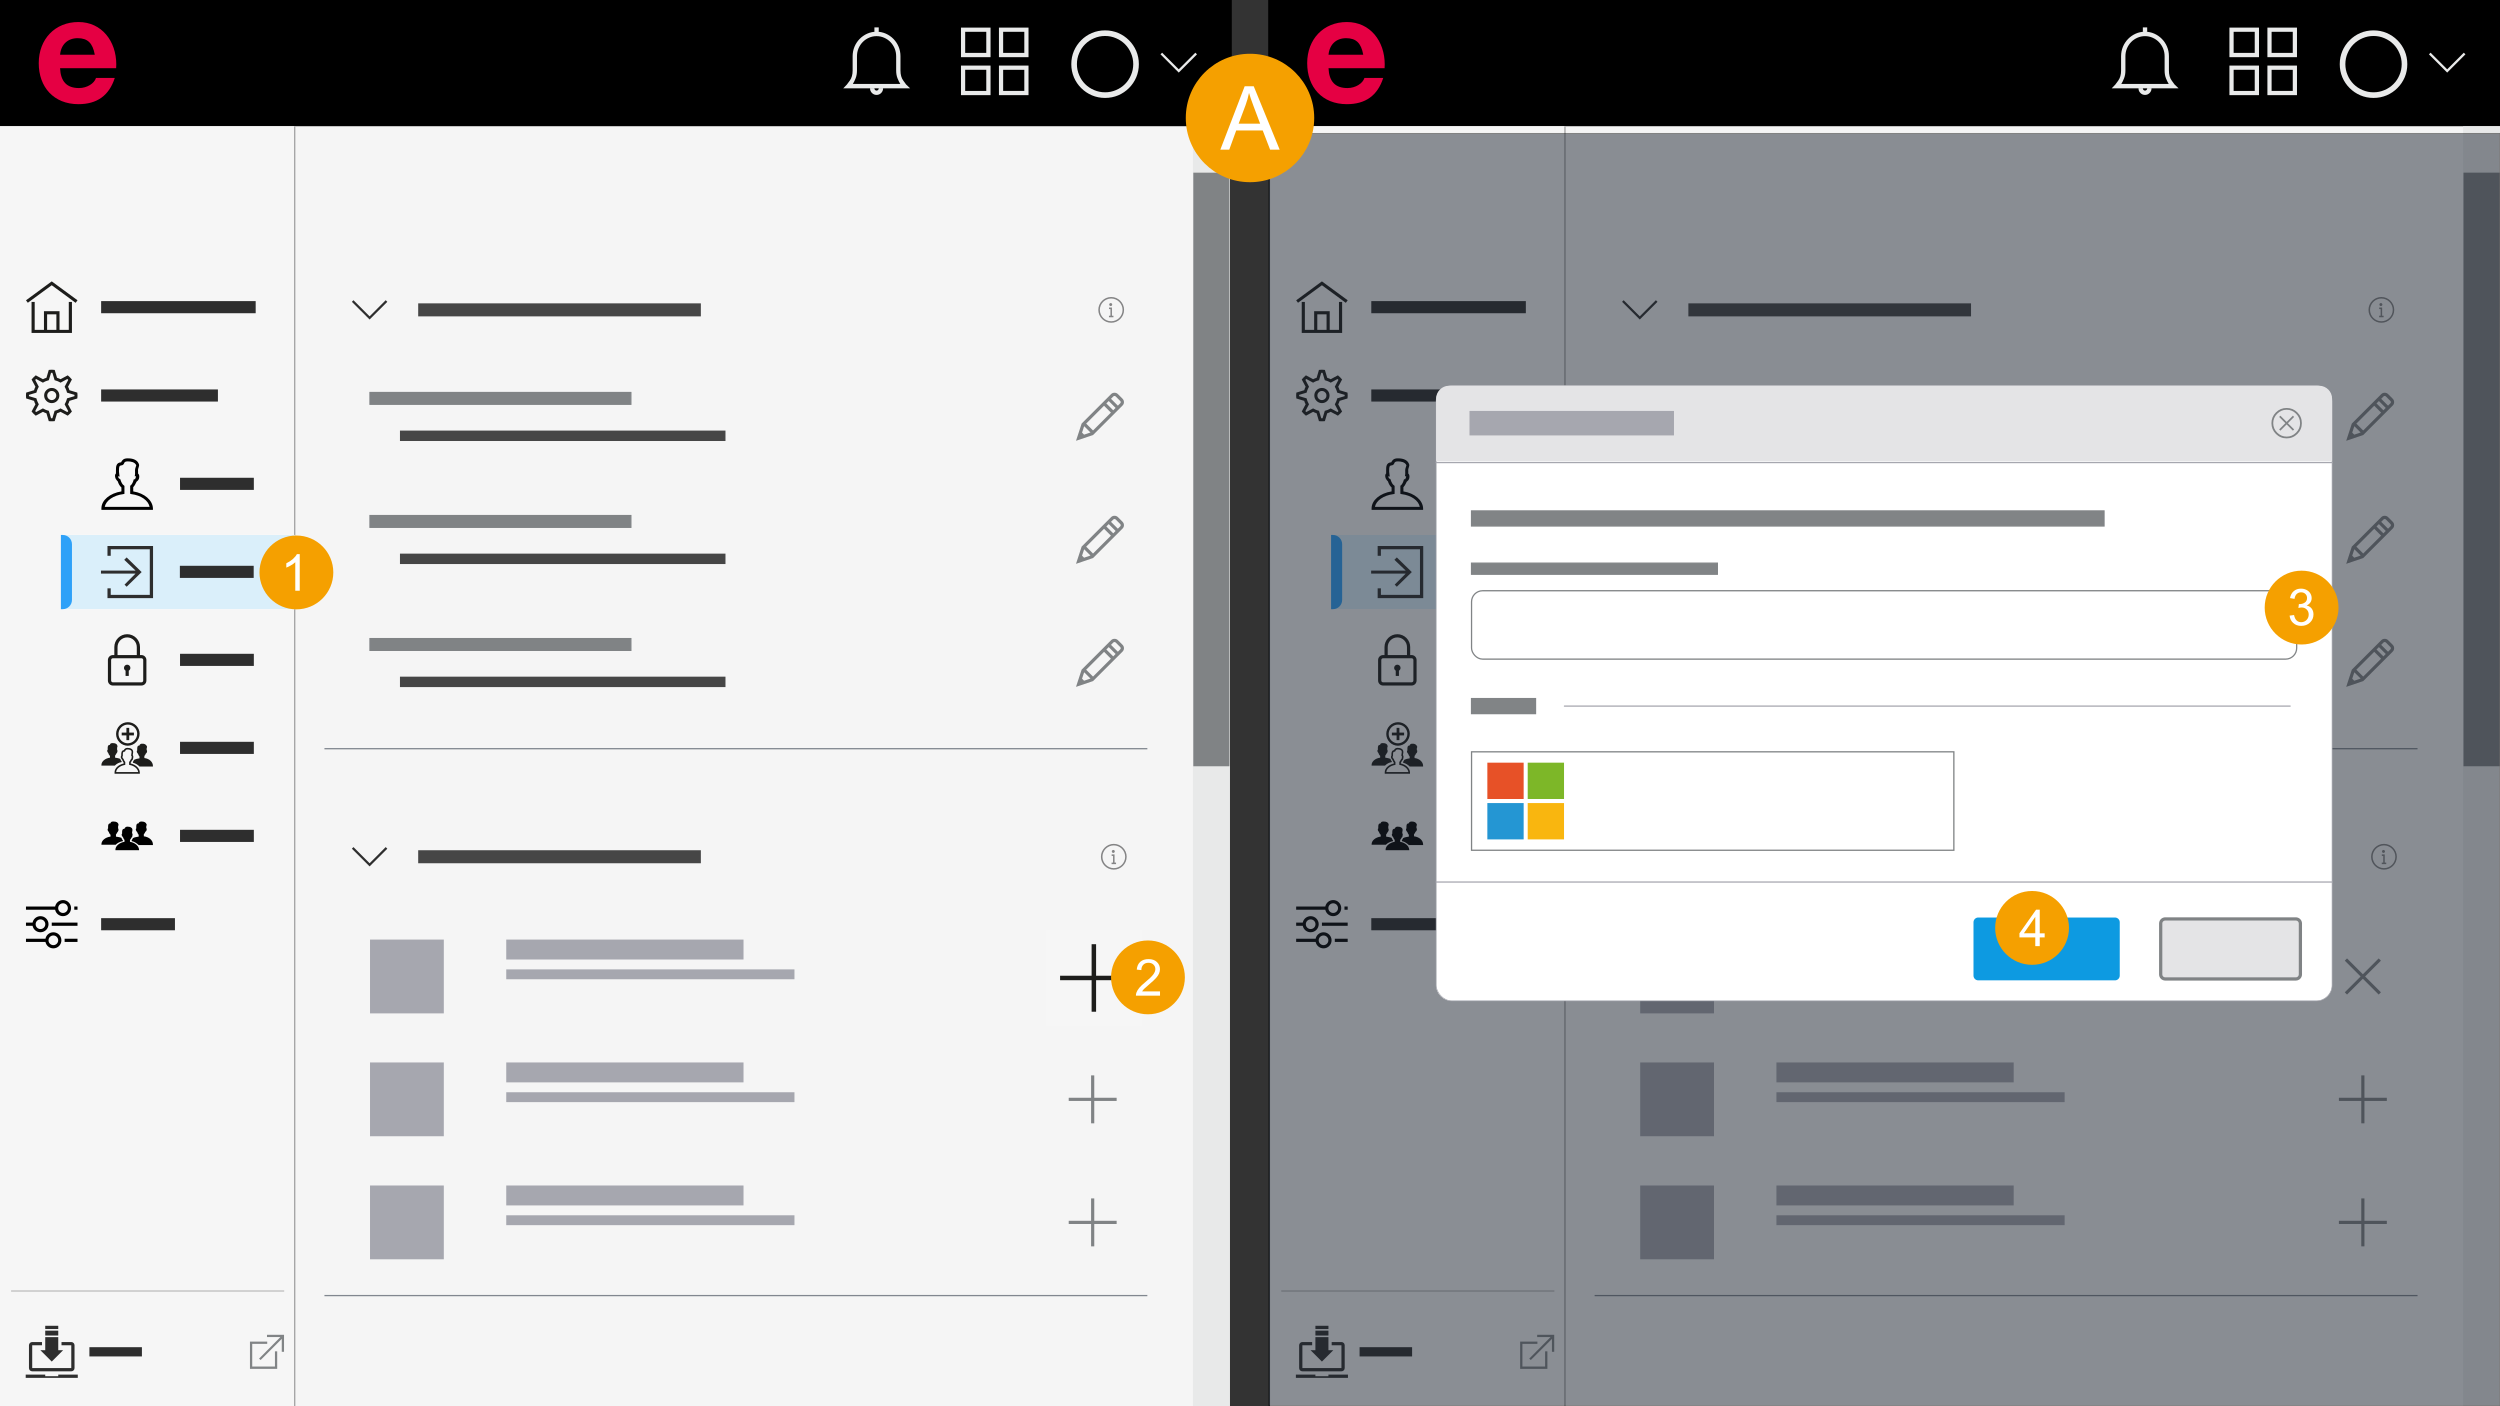 <?xml version="1.0" encoding="UTF-8"?>
<svg xmlns="http://www.w3.org/2000/svg" xmlns:xlink="http://www.w3.org/1999/xlink" viewBox="0 0 1920 1080">
  <rect x="0" y="0" width="1920" height="1080" fill="#333333" stroke="none"/>
  <defs>
    <clipPath id="clippath">
      <rect y="96.97" width="944.5" height="983.03" style="fill: none;"/>
    </clipPath>
    <clipPath id="clippath-1">
      <rect x="845.4" y="647.98" width="20" height="20" style="fill: none;"/>
    </clipPath>
    <clipPath id="clippath-2">
      <rect x="826.17" y="301.46" width="37.23" height="37.23" style="fill: none;"/>
    </clipPath>
    <clipPath id="clippath-3">
      <rect x="826.17" y="490.45" width="37.23" height="37.23" style="fill: none;"/>
    </clipPath>
    <clipPath id="clippath-4">
      <rect x="826.17" y="395.96" width="37.23" height="37.23" style="fill: none;"/>
    </clipPath>
    <clipPath id="clippath-5">
      <rect x="843.4" y="227.98" width="20" height="20" style="fill: none;"/>
    </clipPath>
    <clipPath id="clippath-6">
      <rect x="0" width="945.83" height="96.94" style="fill: none;"/>
    </clipPath>
    <clipPath id="clippath-7">
      <rect x="0" y="0" width="945.83" height="96.94" style="fill: none;"/>
    </clipPath>
    <clipPath id="clippath-8">
      <rect x="29.43" y="16.58" width="60.2" height="63.78" style="fill: none;"/>
    </clipPath>
    <clipPath id="clippath-9">
      <rect x="822.48" y="23.04" width="52.44" height="52.44" style="fill: none;"/>
    </clipPath>
    <clipPath id="clippath-10">
      <rect x="647.32" y="20.74" width="51.94" height="52.44" style="fill: none;"/>
    </clipPath>
    <clipPath id="clippath-11">
      <rect x="0" y="96.97" width="226.77" height="983.03" style="fill: none;"/>
    </clipPath>
    <clipPath id="clippath-12">
      <rect x="0" y="96.97" width="226.77" height="983.03" style="fill: none;"/>
    </clipPath>
    <clipPath id="clippath-13">
      <rect x="0" y="96.97" width="226.77" height="983.03" style="fill: none;"/>
    </clipPath>
    <clipPath id="clippath-14">
      <rect x="19.74" y="1018.19" width="40" height="40" style="fill: none;"/>
    </clipPath>
    <clipPath id="clippath-15">
      <rect x="19.74" y="352.84" width="40" height="37.5" style="fill: none;"/>
    </clipPath>
    <clipPath id="clippath-16">
      <rect x="19.74" y="283.74" width="40" height="40" style="fill: none;"/>
    </clipPath>
    <clipPath id="clippath-17">
      <rect x="19.74" y="691.05" width="40" height="37.5" style="fill: none;"/>
    </clipPath>
    <clipPath id="clippath-18">
      <rect x="77.67" y="351.81" width="40" height="40" style="fill: none;"/>
    </clipPath>
    <clipPath id="clippath-19">
      <rect x="77.67" y="630.82" width="40" height="22.27" style="fill: none;"/>
    </clipPath>
    <clipPath id="clippath-20">
      <rect x="77.67" y="554.42" width="40" height="40" style="fill: none;"/>
    </clipPath>
    <clipPath id="clippath-21">
      <rect x="82.67" y="486.84" width="30" height="39.86" style="fill: none;"/>
    </clipPath>
    <clipPath id="clippath-22">
      <rect x="46.77" y="410.85" width="180" height="57" style="fill: none;"/>
    </clipPath>
    <clipPath id="clippath-23">
      <rect x="46.77" y="410.85" width="180" height="57" style="fill: none;"/>
    </clipPath>
    <clipPath id="clippath-24">
      <rect x="975.5" y="96.97" width="944.5" height="983.03" style="fill: none;"/>
    </clipPath>
    <clipPath id="clippath-25">
      <rect x="1820.9" y="647.98" width="20" height="20" style="fill: none;"/>
    </clipPath>
    <clipPath id="clippath-26">
      <rect x="1801.67" y="301.46" width="37.23" height="37.23" style="fill: none;"/>
    </clipPath>
    <clipPath id="clippath-27">
      <rect x="1801.67" y="490.45" width="37.23" height="37.23" style="fill: none;"/>
    </clipPath>
    <clipPath id="clippath-28">
      <rect x="1801.67" y="395.96" width="37.23" height="37.23" style="fill: none;"/>
    </clipPath>
    <clipPath id="clippath-29">
      <rect x="1818.9" y="227.98" width="20" height="20" style="fill: none;"/>
    </clipPath>
    <clipPath id="clippath-30">
      <rect x="974.17" width="945.83" height="96.94" style="fill: none;"/>
    </clipPath>
    <clipPath id="clippath-31">
      <rect x="974.17" y="0" width="945.83" height="96.94" style="fill: none;"/>
    </clipPath>
    <clipPath id="clippath-32">
      <rect x="1003.6" y="16.58" width="60.2" height="63.78" style="fill: none;"/>
    </clipPath>
    <clipPath id="clippath-33">
      <rect x="1796.65" y="23.04" width="52.44" height="52.44" style="fill: none;"/>
    </clipPath>
    <clipPath id="clippath-34">
      <rect x="1621.49" y="20.74" width="51.94" height="52.44" style="fill: none;"/>
    </clipPath>
    <clipPath id="clippath-35">
      <rect x="975.5" y="96.97" width="226.77" height="983.03" style="fill: none;"/>
    </clipPath>
    <clipPath id="clippath-36">
      <rect x="975.5" y="96.97" width="226.77" height="983.03" style="fill: none;"/>
    </clipPath>
    <clipPath id="clippath-37">
      <rect x="975.5" y="96.97" width="226.77" height="983.03" style="fill: none;"/>
    </clipPath>
    <clipPath id="clippath-38">
      <rect x="995.24" y="1018.19" width="40" height="40" style="fill: none;"/>
    </clipPath>
    <clipPath id="clippath-39">
      <rect x="995.24" y="352.84" width="40" height="37.5" style="fill: none;"/>
    </clipPath>
    <clipPath id="clippath-40">
      <rect x="995.24" y="283.74" width="40" height="40" style="fill: none;"/>
    </clipPath>
    <clipPath id="clippath-41">
      <rect x="995.24" y="691.05" width="40" height="37.5" style="fill: none;"/>
    </clipPath>
    <clipPath id="clippath-42">
      <rect x="1053.16" y="351.81" width="40" height="40" style="fill: none;"/>
    </clipPath>
    <clipPath id="clippath-43">
      <rect x="1053.16" y="630.82" width="40" height="22.27" style="fill: none;"/>
    </clipPath>
    <clipPath id="clippath-44">
      <rect x="1053.16" y="554.42" width="40" height="40" style="fill: none;"/>
    </clipPath>
    <clipPath id="clippath-45">
      <rect x="1058.16" y="486.84" width="30" height="39.86" style="fill: none;"/>
    </clipPath>
    <clipPath id="clippath-46">
      <rect x="1022.27" y="410.85" width="180" height="57" style="fill: none;"/>
    </clipPath>
    <clipPath id="clippath-47">
      <rect x="1022.27" y="410.85" width="180" height="57" style="fill: none;"/>
    </clipPath>
    <clipPath id="clippath-48">
      <rect x="974" y="102" width="946" height="978" style="fill: none;"/>
    </clipPath>
    <clipPath id="clippath-49">
      <rect x="974" y="102" width="946" height="978" style="fill: none;"/>
    </clipPath>
    <clipPath id="clippath-50">
      <rect x="974" y="102" width="946" height="978" style="fill: none;"/>
    </clipPath>
    <clipPath id="clippath-51">
      <rect x="974" y="102" width="946" height="978" style="fill: none;"/>
    </clipPath>
    <clipPath id="clippath-52">
      <rect x="813.86" y="724.86" width="52.44" height="52.44" style="fill: none;"/>
    </clipPath>
    <clipPath id="clippath-53">
      <rect x="1102.71" y="296" width="688.57" height="472.91" style="fill: none;"/>
    </clipPath>
    <clipPath id="clippath-54">
      <rect x="1102.71" y="296" width="688.57" height="472.91" style="fill: none;"/>
    </clipPath>
    <clipPath id="clippath-55">
      <rect x="1744.34" y="313.19" width="23.61" height="23.62" style="fill: none;"/>
    </clipPath>
    <clipPath id="clippath-56">
      <rect x="1102.71" y="296" width="688.57" height="472.91" style="fill: none;"/>
    </clipPath>
    <clipPath id="clippath-57">
      <rect x="1658.16" y="704.49" width="109.79" height="48.59" style="fill: none;"/>
    </clipPath>
    <clipPath id="clippath-58">
      <rect x="1515.47" y="704.49" width="112.66" height="48.59" style="fill: none;"/>
    </clipPath>
    <clipPath id="clippath-59">
      <rect x="1102.71" y="296" width="688.57" height="472.91" style="fill: none;"/>
    </clipPath>
    <clipPath id="clippath-60">
      <rect x="1141.96" y="585.43" width="59.53" height="59.53" style="fill: none;"/>
    </clipPath>
    <clipPath id="clippath-61">
      <rect x="1102.71" y="296" width="688.57" height="472.91" style="fill: none;"/>
    </clipPath>
    <clipPath id="clippath-62">
      <rect x="199" y="411" width="57.26" height="57.26" style="fill: none;"/>
    </clipPath>
    <clipPath id="clippath-63">
      <rect x="199.28" y="411.28" width="56.69" height="56.69" style="fill: none;"/>
    </clipPath>
    <clipPath id="clippath-64">
      <rect x="199" y="411" width="57.26" height="57.26" style="fill: none;"/>
    </clipPath>
    <clipPath id="clippath-65">
      <rect x="853" y="722" width="57.26" height="57.26" style="fill: none;"/>
    </clipPath>
    <clipPath id="clippath-66">
      <rect x="853.28" y="722.28" width="56.69" height="56.69" style="fill: none;"/>
    </clipPath>
    <clipPath id="clippath-67">
      <rect x="853" y="722" width="57.26" height="57.26" style="fill: none;"/>
    </clipPath>
    <clipPath id="clippath-68">
      <rect x="1739" y="438" width="57.26" height="57.26" style="fill: none;"/>
    </clipPath>
    <clipPath id="clippath-69">
      <rect x="1739.28" y="438.28" width="56.69" height="56.69" style="fill: none;"/>
    </clipPath>
    <clipPath id="clippath-70">
      <rect x="1532" y="684" width="57.26" height="57.26" style="fill: none;"/>
    </clipPath>
    <clipPath id="clippath-71">
      <rect x="1532.28" y="684.28" width="56.69" height="56.69" style="fill: none;"/>
    </clipPath>
    <clipPath id="clippath-72">
      <rect x="910.39" y="41" width="99.21" height="99.21" style="fill: none;"/>
    </clipPath>
    <clipPath id="clippath-73">
      <rect x="910.68" y="41.28" width="98.64" height="98.64" style="fill: none;"/>
    </clipPath>
    <clipPath id="clippath-74">
      <rect x="910.39" y="41" width="99.21" height="99.21" style="fill: none;"/>
    </clipPath>
  </defs>
  <g id="Auswahl">
    <g id="Cloud_settings_signin_01">
      <g style="clip-path: url(#clippath);">
        <rect y="96.97" width="944.5" height="983.03" style="fill: #f5f5f5;"/>
        <rect x="916.16" y="96.97" width="28.34" height="983.03" style="fill: #e8e9e9;"/>
        <rect x="916.46" y="132.59" width="27.74" height="455.9" style="fill: #808385;"/>
        <line x1="249.17" y1="995" x2="881.17" y2="995" style="fill: none; stroke: #81878f; stroke-miterlimit: 10; stroke-width: .99px;"/>
        <line x1="249.17" y1="575" x2="881.17" y2="575" style="fill: none; stroke: #81878f; stroke-miterlimit: 10; stroke-width: .99px;"/>
        <rect x="321.17" y="652.98" width="217.09" height="10" style="fill: #464646;"/>
        <polygon points="283.85 662.96 271.46 650.56 270.25 651.8 283.85 665.4 297.46 651.8 296.22 650.56 283.85 662.96" style="fill: #2e2e2e;"/>
        <g style="clip-path: url(#clippath-1);">
          <path d="M859.24,648.86c1.2.53,2.24,1.24,3.14,2.14.9.89,1.61,1.94,2.13,3.14.52,1.2.77,2.48.77,3.85s-.26,2.65-.77,3.85c-.53,1.2-1.24,2.24-2.13,3.14-.9.9-1.94,1.61-3.14,2.14-1.2.52-2.48.77-3.84.77s-2.65-.26-3.85-.77c-1.2-.53-2.24-1.24-3.14-2.14-.9-.89-1.61-1.94-2.14-3.14-.52-1.2-.77-2.48-.77-3.85s.26-2.65.77-3.85c.53-1.2,1.24-2.24,2.14-3.14.9-.9,1.94-1.61,3.14-2.14,1.2-.52,2.48-.77,3.85-.77s2.65.26,3.84.77M858.8,666.02c1.06-.45,1.98-1.07,2.77-1.86.79-.79,1.41-1.72,1.86-2.77.46-1.07.7-2.2.7-3.4s-.23-2.33-.7-3.4c-.45-1.06-1.07-1.98-1.86-2.77s-1.72-1.41-2.77-1.86c-1.07-.46-2.2-.7-3.4-.7s-2.33.23-3.4.7c-1.06.45-1.98,1.07-2.77,1.86s-1.41,1.72-1.86,2.77c-.46,1.07-.69,2.2-.69,3.4s.23,2.33.69,3.4c.45,1.06,1.07,1.98,1.86,2.77.79.79,1.72,1.41,2.77,1.86,1.07.46,2.2.7,3.4.7s2.33-.23,3.4-.7M855.98,662.48v-6.3h-2.26v1.16h1.1v5.14h-1.14v1.16h3.44v-1.16h-1.14ZM854.21,654.71c.22.23.49.34.8.34s.6-.11.82-.34c.22-.22.34-.5.34-.82s-.11-.58-.34-.8c-.23-.23-.5-.34-.82-.34s-.58.11-.8.34c-.23.23-.34.49-.34.8s.11.6.34.82" style="fill: #848485;"/>
        </g>
        <polygon points="837.96 920.38 837.96 937.57 820.77 937.57 820.77 940.02 837.96 940.02 837.96 957.21 840.4 957.21 840.4 940.02 857.59 940.02 857.59 937.57 840.4 937.57 840.4 920.38 837.96 920.38" style="fill: #808385;"/>
        <rect x="284.17" y="910.46" width="56.68" height="56.68" style="fill: #a6a7af;"/>
        <rect x="388.79" y="910.46" width="182.23" height="15.3" style="fill: #a6a7af;"/>
        <rect x="388.79" y="933.34" width="221.36" height="7.59" style="fill: #a6a7af;"/>
        <rect x="284.17" y="301.46" width="200.31" height="9" style="fill: #808385;"/>
        <rect x="284.17" y="301.46" width="200.31" height="9" style="fill: none; stroke: #808385; stroke-miterlimit: 10;"/>
        <rect x="307.17" y="330.69" width="250" height="8" style="fill: #464646;"/>
        <g style="clip-path: url(#clippath-2);">
          <path d="M862.08,306.19c.75.75,1.12,1.63,1.12,2.65s-.37,1.91-1.12,2.65l-22.6,22.6-13.1,4.44,4.31-13.23,22.6-22.6c.72-.72,1.6-1.08,2.65-1.08s1.93.36,2.66,1.08l3.48,3.48ZM831.02,332.27l1.53,1.53,4.93-1.66-4.85-4.81-1.62,4.94ZM834.17,325.34l5.27,5.27,13.73-13.73-5.27-5.27-13.73,13.73ZM854.95,315.1l1.82-1.83-5.27-5.27-1.83,1.82,5.27,5.27ZM860.34,309.71c.25-.25.37-.54.37-.87s-.12-.62-.37-.87l-3.53-3.53c-.22-.22-.51-.33-.87-.33s-.65.11-.87.33l-1.82,1.83,5.27,5.27,1.82-1.82Z" style="fill: #808385;"/>
        </g>
        <rect x="284.17" y="490.46" width="200.31" height="9" style="fill: #808385;"/>
        <rect x="284.17" y="490.46" width="200.31" height="9" style="fill: none; stroke: #808385; stroke-miterlimit: 10;"/>
        <rect x="307.17" y="519.68" width="250" height="8" style="fill: #464646;"/>
        <g style="clip-path: url(#clippath-3);">
          <path d="M862.08,495.18c.75.75,1.12,1.63,1.12,2.65s-.37,1.91-1.12,2.65l-22.6,22.6-13.1,4.44,4.31-13.23,22.6-22.6c.72-.72,1.6-1.08,2.65-1.08s1.93.36,2.66,1.08l3.48,3.48ZM831.02,521.26l1.53,1.53,4.93-1.66-4.85-4.81-1.62,4.94ZM834.17,514.34l5.27,5.27,13.73-13.73-5.27-5.27-13.73,13.73ZM854.95,504.09l1.82-1.83-5.27-5.27-1.83,1.82,5.27,5.27ZM860.34,498.7c.25-.25.37-.54.37-.87s-.12-.62-.37-.87l-3.53-3.53c-.22-.22-.51-.33-.87-.33s-.65.11-.87.33l-1.82,1.83,5.27,5.27,1.82-1.82Z" style="fill: #808385;"/>
        </g>
        <rect x="284.17" y="395.96" width="200.31" height="9" style="fill: #808385;"/>
        <rect x="284.17" y="395.96" width="200.31" height="9" style="fill: none; stroke: #808385; stroke-miterlimit: 10;"/>
        <rect x="307.17" y="425.19" width="250" height="8" style="fill: #464646;"/>
        <g style="clip-path: url(#clippath-4);">
          <path d="M862.08,400.68c.75.75,1.12,1.63,1.12,2.65s-.37,1.91-1.12,2.65l-22.6,22.6-13.1,4.44,4.31-13.23,22.6-22.6c.72-.72,1.6-1.08,2.65-1.08s1.93.36,2.66,1.08l3.48,3.48ZM831.02,426.77l1.53,1.53,4.93-1.66-4.85-4.81-1.62,4.94ZM834.17,419.84l5.27,5.27,13.73-13.73-5.27-5.27-13.73,13.73ZM854.95,409.6l1.82-1.83-5.27-5.27-1.83,1.82,5.27,5.27ZM860.34,404.21c.25-.25.37-.54.37-.87s-.12-.62-.37-.87l-3.53-3.53c-.22-.22-.51-.33-.87-.33s-.65.11-.87.33l-1.82,1.83,5.27,5.27,1.82-1.82Z" style="fill: #808385;"/>
        </g>
        <rect x="321.17" y="232.98" width="217.09" height="10" style="fill: #464646;"/>
        <polygon points="283.85 242.96 271.46 230.56 270.25 231.8 283.85 245.4 297.46 231.8 296.22 230.56 283.85 242.96" style="fill: #2e2e2e;"/>
        <g style="clip-path: url(#clippath-5);">
          <path d="M857.24,228.86c1.2.53,2.24,1.24,3.14,2.14.9.9,1.61,1.94,2.13,3.14.52,1.2.77,2.48.77,3.84s-.26,2.65-.77,3.85c-.53,1.2-1.24,2.24-2.13,3.14-.9.9-1.94,1.61-3.14,2.14-1.2.52-2.48.77-3.84.77s-2.65-.26-3.85-.77c-1.2-.53-2.24-1.24-3.14-2.14s-1.61-1.94-2.14-3.14c-.52-1.2-.77-2.48-.77-3.85s.26-2.65.77-3.84c.53-1.2,1.24-2.24,2.14-3.14.9-.9,1.94-1.61,3.14-2.14,1.2-.51,2.48-.77,3.85-.77s2.65.26,3.84.77M856.8,246.02c1.06-.45,1.98-1.07,2.77-1.86.79-.79,1.41-1.72,1.86-2.77.46-1.07.7-2.2.7-3.4s-.23-2.33-.7-3.4c-.45-1.06-1.07-1.98-1.86-2.77s-1.72-1.41-2.77-1.86c-1.07-.46-2.2-.7-3.4-.7s-2.33.23-3.4.7c-1.06.45-1.98,1.07-2.77,1.86s-1.41,1.72-1.86,2.77c-.46,1.07-.69,2.2-.69,3.4s.23,2.33.69,3.4c.45,1.06,1.07,1.98,1.86,2.77.79.79,1.72,1.41,2.77,1.86,1.07.46,2.2.7,3.4.7s2.33-.23,3.4-.7M853.98,242.48v-6.3h-2.26v1.16h1.1v5.14h-1.14v1.16h3.44v-1.16h-1.14ZM852.21,234.71c.22.23.49.34.8.34s.6-.11.82-.34c.22-.22.34-.5.34-.82s-.11-.58-.34-.8c-.23-.22-.5-.34-.82-.34s-.58.11-.8.34c-.23.23-.34.49-.34.8s.11.6.34.82" style="fill: #848485;"/>
        </g>
        <polygon points="837.96 825.89 837.96 843.08 820.77 843.08 820.77 845.52 837.96 845.52 837.96 862.71 840.4 862.71 840.4 845.52 857.59 845.52 857.59 843.08 840.4 843.08 840.4 825.89 837.96 825.89" style="fill: #808385;"/>
        <rect x="284.17" y="815.96" width="56.68" height="56.68" style="fill: #a6a7af;"/>
        <rect x="388.79" y="815.96" width="182.23" height="15.3" style="fill: #a6a7af;"/>
        <rect x="388.79" y="838.84" width="221.36" height="7.59" style="fill: #a6a7af;"/>
        <rect x="284.17" y="721.6" width="56.68" height="56.68" style="fill: #a6a7af;"/>
        <rect x="388.79" y="721.6" width="182.23" height="15.3" style="fill: #a6a7af;"/>
        <rect x="388.79" y="744.49" width="221.36" height="7.58" style="fill: #a6a7af;"/>
        <polygon points="839.18 748.22 827.02 736.06 825.3 737.79 837.45 749.94 825.29 762.1 827.02 763.83 839.18 751.67 851.33 763.83 853.06 762.1 840.91 749.94 853.06 737.79 851.33 736.06 839.18 748.22" style="fill: #808385;"/>
      </g>
    </g>
    <g id="Header_comparisonview_short">
      <g style="clip-path: url(#clippath-6);">
        <rect x="0" y="0" width="945.83" height="96.22"/>
        <g style="clip-path: url(#clippath-7);">
          <rect x="0" y="0" width="945.83" height="96.22" style="fill: none; stroke: #000; stroke-miterlimit: 10;"/>
        </g>
        <g style="clip-path: url(#clippath-8);">
          <path d="M89.3,49.45c0,.92-.11,2.91-.11,2.91h-43.06c.46,10.31,5.2,15.27,14.55,15.27,6.23,0,11.77-3.59,13.04-7.76h14.43c-4.38,13.55-13.62,20.14-27.93,20.14-18.92,0-30.47-13.09-30.47-31.49s12.46-31.6,30.47-31.6,29.08,14.82,29.08,32.53M72.8,42.05c-1.62-9.03-5.54-12.73-13.16-12.73s-12.81,4.87-13.5,12.73h26.66Z" style="fill: #e50043;"/>
        </g>
        <polygon points="905.27 53.24 892.5 40.46 891.25 41.74 905.27 55.76 919.29 41.74 918.02 40.46 905.27 53.24" style="fill: #e9eaea;"/>
        <g style="clip-path: url(#clippath-9);">
          <path d="M858.83,25.34c3.11,1.34,5.86,3.2,8.23,5.57,2.37,2.37,4.23,5.11,5.57,8.23,1.34,3.16,2.01,6.54,2.01,10.13s-.67,6.97-2.01,10.13c-1.34,3.11-3.2,5.85-5.57,8.23-2.37,2.37-5.11,4.23-8.23,5.57-3.16,1.34-6.54,2.01-10.13,2.01s-6.97-.67-10.13-2.01c-3.11-1.34-5.85-3.2-8.23-5.57-2.37-2.37-4.23-5.11-5.57-8.23-1.34-3.16-2.01-6.54-2.01-10.13s.67-6.97,2.01-10.13c1.34-3.11,3.2-5.86,5.57-8.23,2.37-2.37,5.11-4.23,8.23-5.57,3.16-1.34,6.54-2.01,10.13-2.01s6.97.67,10.13,2.01M848.7,70.89c2.97,0,5.77-.57,8.4-1.72,2.64-1.1,4.93-2.63,6.9-4.6,1.96-1.96,3.5-4.26,4.6-6.9,1.15-2.63,1.73-5.44,1.73-8.41s-.58-5.77-1.73-8.41c-1.1-2.63-2.63-4.93-4.6-6.9-1.97-1.96-4.26-3.5-6.9-4.6-2.63-1.15-5.43-1.72-8.4-1.72s-5.77.57-8.41,1.72c-2.64,1.1-4.93,2.63-6.9,4.6-1.97,1.96-3.5,4.26-4.6,6.9-1.15,2.63-1.72,5.44-1.72,8.41s.58,5.77,1.72,8.41c1.1,2.63,2.63,4.93,4.6,6.9,1.96,1.96,4.26,3.5,6.9,4.6,2.63,1.15,5.43,1.72,8.41,1.72" style="fill: #e9eaea;"/>
        </g>
        <path d="M741.26,53.59h16.2v16.25h-16.2v-16.25ZM738.03,73.07h22.71v-22.71h-22.71v22.71ZM770.42,53.62h16.25v16.2h-16.25v-16.2ZM767.19,73.07h22.71v-22.71h-22.71v22.71ZM741.26,24.43h16.2v16.19h-16.2v-16.19ZM738.03,43.91h22.71v-22.71h-22.71v22.71ZM770.42,24.43h16.25v16.19h-16.25v-16.19ZM767.19,43.91h22.71v-22.71h-22.71v22.71Z" style="fill: #e9eaea;"/>
        <g style="clip-path: url(#clippath-10);">
          <path d="M695.98,64.96l3,2.89h-51.38l2.78-2.89s.79-1.01,2.25-3.03c1.46-2.02,2.19-4.6,2.19-7.75v-11c0-2.59.48-5.03,1.44-7.33.96-2.26,2.28-4.24,3.94-5.94,1.67-1.7,3.61-3.06,5.83-4.06,2.26-1,4.65-1.5,7.16-1.5s4.91.5,7.17,1.5c2.22,1,4.16,2.35,5.83,4.06,1.67,1.7,2.98,3.68,3.94,5.94.96,2.3,1.44,4.74,1.44,7.33v11c0,3.22.73,5.81,2.19,7.78,1.46,1.96,2.19,2.96,2.19,3M654.99,64.46h36.43c-.74-1.15-1.45-2.59-2.14-4.33-.69-1.74-1.03-3.72-1.03-5.94v-11c0-2.11-.39-4.11-1.17-6-.81-1.89-1.9-3.53-3.25-4.91-1.35-1.39-2.95-2.49-4.8-3.3-1.82-.81-3.76-1.22-5.83-1.22s-4.02.41-5.83,1.22c-1.85.81-3.45,1.92-4.8,3.3-1.35,1.39-2.44,3.03-3.25,4.91-.78,1.89-1.17,3.89-1.17,6v11c0,2.19-.34,4.16-1.03,5.92-.68,1.76-1.4,3.21-2.14,4.36M674.87,67.9c0,.44-.17.83-.5,1.17-.33.33-.72.5-1.17.5s-.83-.17-1.17-.5c-.33-.33-.5-.72-.5-1.17h-3.33c0,1.37.49,2.55,1.47,3.53.98.98,2.16,1.47,3.53,1.47s2.54-.49,3.53-1.47c.98-.98,1.47-2.16,1.47-3.53h-3.33ZM674.87,21.03h-3.33v3.33h3.33v-3.33Z" style="fill: #e9eaea;"/>
        </g>
      </g>
    </g>
    <g id="Cloud_Navigationsleiste_Settings_signin_short">
      <g style="clip-path: url(#clippath-11);">
        <g style="clip-path: url(#clippath-12);">
          <rect x="0" y="96.97" width="226.77" height="983.03" style="fill: #f6f6f6;"/>
          <line x1="8.5" y1="991.49" x2="218.27" y2="991.49" style="fill: none; stroke: #858586; stroke-miterlimit: 10; stroke-width: .5px;"/>
          <g style="clip-path: url(#clippath-13);">
            <line x1="226.77" y1="96.99" x2="226.77" y2="1079.99" style="fill: none; stroke: #858586; stroke-linejoin: round; stroke-width: 1.5px;"/>
          </g>
          <path d="M191.97,1030.35v20.92h20.92v-13.43h-1.74v11.68h-17.44v-17.44h11.51v-1.74h-13.25ZM205.05,1025.12v1.74h10.29l-16.39,16.57,1.22,1.05,16.22-16.22v9.94h1.74v-13.08h-13.08Z" style="fill: #818486;"/>
          <rect x="34.74" y="1018.2" width="10" height="2.5" style="fill: #2e2e2e;"/>
          <rect x="34.74" y="1021.94" width="10" height="3.75" style="fill: #2e2e2e;"/>
          <polygon points="44.74 1026.94 34.74 1026.94 34.74 1036.94 30.99 1036.94 39.74 1045.69 48.49 1036.94 44.74 1036.94 44.74 1026.94" style="fill: #2e2e2e;"/>
          <g style="clip-path: url(#clippath-14);">
            <path d="M32.24,1030.69h-7.5c-1.38,0-2.5,1.12-2.5,2.5v17.5c0,1.38,1.12,2.5,2.5,2.5h30c1.38,0,2.5-1.12,2.5-2.5v-17.5c0-1.38-1.12-2.5-2.5-2.5h-7.5v2.5h7.5v17.5h-30v-17.5h7.5v-2.5Z" style="fill: #2e2e2e;"/>
            <polygon points="34.74 1055.69 19.74 1055.69 19.74 1058.19 59.74 1058.19 59.74 1055.69 44.74 1055.69 44.74 1056.94 34.74 1056.94 34.74 1055.69" style="fill: #2e2e2e;"/>
          </g>
          <rect x="68.66" y="1034.64" width="40.33" height="7.1" style="fill: #2e2e2e;"/>
          <rect x="77.67" y="366.93" width="56.69" height="9.31" style="fill: #2e2e2e;"/>
          <rect x="77.67" y="299.09" width="89.69" height="9.31" style="fill: #2e2e2e;"/>
          <rect x="77.67" y="231.25" width="118.69" height="9.31" style="fill: #2e2e2e;"/>
          <rect x="57.05" y="357.99" width="2.47" height="2.47"/>
          <g style="clip-path: url(#clippath-15);">
            <path d="M48.39,365.41c-2.99,0-5.49-2.12-6.06-4.95h-22.38v-2.47h22.38c.57-2.82,3.07-4.95,6.06-4.95,3.41,0,6.18,2.77,6.18,6.18s-2.77,6.18-6.18,6.18M44.68,359.22c0,2.05,1.66,3.71,3.71,3.71s3.71-1.66,3.71-3.71-1.66-3.71-3.71-3.71-3.71,1.66-3.71,3.71" style="fill-rule: evenodd;"/>
            <path d="M31.08,377.77c-2.99,0-5.49-2.12-6.06-4.95h-5.07v-2.47h5.07c.57-2.82,3.07-4.95,6.06-4.95,3.41,0,6.18,2.77,6.18,6.18s-2.77,6.18-6.18,6.18M27.37,371.59c0,2.05,1.66,3.71,3.71,3.71s3.71-1.66,3.71-3.71-1.66-3.71-3.71-3.71-3.71,1.66-3.71,3.71" style="fill-rule: evenodd;"/>
            <path d="M34.91,385.19c.57,2.82,3.07,4.95,6.06,4.95,3.41,0,6.18-2.77,6.18-6.18s-2.77-6.18-6.18-6.18c-2.99,0-5.49,2.12-6.06,4.95h-14.96v2.47h14.96ZM40.97,387.66c-2.05,0-3.71-1.66-3.71-3.71s1.66-3.71,3.71-3.71,3.71,1.66,3.71,3.71-1.66,3.71-3.71,3.71" style="fill-rule: evenodd;"/>
            <rect x="49.63" y="382.72" width="9.89" height="2.47"/>
            <rect x="39.74" y="370.35" width="19.78" height="2.47"/>
          </g>
          <g style="clip-path: url(#clippath-16);">
            <path d="M59.36,306.03l-6.03,1.82c-.13.46-.28.92-.46,1.37-.18.45-.39.88-.62,1.29l2.98,5.53c-.46.59-.97,1.16-1.51,1.7-.54.54-1.11,1.04-1.7,1.51l-5.53-2.97c-.44.23-.88.44-1.31.62-.44.18-.9.35-1.39.5l-1.78,6.03c-.39.03-.77.05-1.14.08-.37.03-.75.04-1.14.04s-.77-.01-1.14-.04c-.37-.03-.75-.05-1.14-.08l-1.78-6.03c-.49-.15-.95-.32-1.39-.5-.44-.18-.88-.39-1.31-.62l-5.52,2.97c-.59-.46-1.16-.97-1.7-1.51-.54-.54-1.04-1.11-1.51-1.7l2.98-5.53c-.23-.41-.44-.84-.62-1.29-.18-.45-.33-.91-.46-1.37l-6.03-1.82c-.05-.36-.09-.73-.12-1.12-.03-.39-.04-.77-.04-1.16s.01-.77.04-1.14c.03-.37.06-.74.12-1.1l6.03-1.82c.13-.46.28-.92.46-1.37.18-.45.39-.88.62-1.29l-2.98-5.57c.46-.59.97-1.15,1.51-1.68.54-.53,1.11-1.04,1.7-1.53l5.52,2.98c.44-.21.88-.41,1.31-.6.44-.19.9-.35,1.39-.48l1.78-6.03c.39-.05.77-.09,1.14-.12.37-.02.75-.04,1.14-.04s.77.01,1.14.04c.37.03.75.07,1.14.12l1.78,6.03c.49.13.95.29,1.39.48.44.19.88.39,1.31.6l5.53-2.98c.59.49,1.16,1,1.7,1.53.54.53,1.04,1.09,1.51,1.68l-2.98,5.57c.23.41.44.84.62,1.29.18.45.33.91.46,1.37l6.03,1.82c.05.36.09.73.12,1.1.03.37.04.75.04,1.14s-.01.77-.04,1.14-.06.75-.12,1.14M51.48,305.95l5.72-1.7v-1l-4.52-1.35-1.2-.35-.35-1.2c-.13-.39-.27-.76-.42-1.14-.15-.37-.32-.74-.5-1.1l-.58-1.08.58-1.12,2.2-4.14c-.1-.1-.21-.21-.33-.33-.12-.12-.24-.24-.37-.37l-5.22,2.82-1.12-.62c-.36-.18-.73-.35-1.1-.5-.37-.15-.75-.28-1.14-.39l-1.2-.39-.35-1.2-1.35-4.48h-1.01l-1.35,4.48-.35,1.2-1.2.39c-.41.1-.8.23-1.16.39-.36.16-.72.32-1.08.5l-1.12.62-5.22-2.82c-.13.13-.25.25-.37.37-.12.12-.23.23-.33.33l2.78,5.26-.58,1.08c-.18.36-.35.73-.5,1.1-.15.37-.3.75-.42,1.14l-.35,1.2-5.72,1.7v1l5.72,1.7.35,1.2c.13.41.27.81.42,1.18.16.37.32.73.5,1.06l.58,1.12-2.78,5.22c.1.13.21.25.33.37.12.12.24.23.37.33l5.22-2.78,1.12.58c.36.2.73.38,1.1.54.37.15.75.28,1.14.39l1.2.35.35,1.24,1.35,4.48h1.01l1.35-4.48.35-1.24,1.2-.35c.39-.13.77-.26,1.14-.4.37-.14.74-.32,1.1-.52l1.12-.58,5.22,2.82c.13-.13.25-.25.37-.37.12-.12.23-.24.33-.37l-2.2-4.1-.58-1.12.58-1.12c.18-.33.35-.69.5-1.06.15-.37.3-.75.42-1.14l.35-1.24ZM43.85,299.65c1.15,1.13,1.72,2.5,1.72,4.1s-.57,3-1.72,4.14c-1.15,1.13-2.52,1.7-4.11,1.7s-2.97-.57-4.12-1.7c-1.15-1.13-1.72-2.51-1.72-4.14s.57-2.96,1.72-4.1c1.15-1.13,2.52-1.7,4.12-1.7s2.97.57,4.11,1.7M39.74,307.26c.95,0,1.77-.34,2.45-1.02.68-.68,1.02-1.51,1.02-2.49s-.34-1.77-1.02-2.45c-.68-.68-1.5-1.02-2.45-1.02s-1.77.34-2.45,1.02c-.68.68-1.02,1.5-1.02,2.45s.34,1.81,1.02,2.49c.68.68,1.5,1.02,2.45,1.02" style="fill: #1d1d1b;"/>
          </g>
          <path d="M36.18,241.42h7.12v11.91h-7.12v-11.91ZM52.83,231.89v21.44h-7.12v-14.32h-11.95v14.32h-7.12v-21.44h-2.41v23.82h31.02v-23.82h-2.41ZM19.95,230.62l1.42,1.9,18.36-13.45,18.36,13.49,1.43-1.94-19.78-14.52-19.78,14.52Z" style="fill: #1d1d1b;"/>
          <rect x="3" y="343" width="219.09" height="202" style="fill: #f6f6f6;"/>
          <rect x="77.67" y="705.14" width="56.69" height="9.31" style="fill: #2e2e2e;"/>
          <rect x="57.05" y="696.2" width="2.47" height="2.47"/>
          <g style="clip-path: url(#clippath-17);">
            <path d="M48.39,703.62c-2.99,0-5.49-2.12-6.06-4.95h-22.38v-2.47h22.38c.57-2.82,3.07-4.95,6.06-4.95,3.41,0,6.18,2.77,6.18,6.18s-2.77,6.18-6.18,6.18M44.68,697.44c0,2.05,1.66,3.71,3.71,3.71s3.71-1.66,3.71-3.71-1.66-3.71-3.71-3.71-3.71,1.66-3.71,3.71" style="fill-rule: evenodd;"/>
            <path d="M31.08,715.98c-2.99,0-5.49-2.12-6.06-4.95h-5.07v-2.47h5.07c.57-2.82,3.07-4.95,6.06-4.95,3.41,0,6.18,2.77,6.18,6.18s-2.77,6.18-6.18,6.18M27.37,709.8c0,2.05,1.66,3.71,3.71,3.71s3.71-1.66,3.71-3.71-1.66-3.71-3.71-3.71-3.71,1.66-3.71,3.71" style="fill-rule: evenodd;"/>
            <path d="M34.91,723.4c.57,2.82,3.07,4.95,6.06,4.95,3.41,0,6.18-2.77,6.18-6.18s-2.77-6.18-6.18-6.18c-2.99,0-5.49,2.12-6.06,4.95h-14.96v2.47h14.96ZM40.97,725.87c-2.05,0-3.71-1.66-3.71-3.71s1.66-3.71,3.71-3.71,3.71,1.66,3.71,3.71-1.66,3.71-3.71,3.71" style="fill-rule: evenodd;"/>
            <rect x="49.63" y="720.93" width="9.89" height="2.47"/>
            <rect x="39.74" y="708.56" width="19.78" height="2.47"/>
          </g>
          <rect x="138.26" y="366.93" width="56.69" height="9.31" style="fill: #2e2e2e;"/>
          <g style="clip-path: url(#clippath-18);">
            <path d="M117.45,390.43c-.23-6.28-6.52-11.64-15.13-13.03v-3.26c1.16-1.16,1.86-2.79,2.56-4.19.7-.47,1.4-1.16,1.86-2.33.47-1.63.23-3.26-.7-3.96v-1.63c-.23-1.63.23-2.33.47-3.26.23-.7.46-1.4.23-2.09-.93-3.03-3.96-4.66-8.38-4.66h-.47c-3.02,0-3.96,1.4-4.65,2.56,0,.23-.23.23-.23.47-3.96.23-3.96,3.49-3.96,6.28v2.33c-.93.7-.93,2.33-.23,3.96.46.93,1.16,1.63,1.63,2.1.47,1.63,1.4,3.49,2.79,4.65v3.03c-8.85,1.4-15.36,6.75-15.36,13.03v1.16h39.57v-1.16ZM80.44,389.27c.93-4.89,6.75-8.84,14.2-9.78l.93-.23v-6.05l-.47-.46c-.93-.47-1.86-2.1-2.56-4.19l-.23-.7-.7-.23c-.23,0-.47-.46-.7-.93-.23-.47-.23-.7-.23-.93l1.16.23-.23-1.63c0-.7-.23-1.63-.23-2.09v-.93c0-3.03.23-3.72,1.86-3.96,1.16,0,1.86-.93,2.1-1.63s.7-1.4,2.56-1.4h.47c1.86,0,5.35.47,6.28,3.03,0,0-.23.47-.23.7-.23.93-.93,2.09-.7,4.42v1.63l-.23,1.63h.93c0,.23,0,.7-.23,1.16-.23.7-.47.93-.47,1.16h-.93l-.23.7c-.47,1.86-1.4,3.26-2.1,3.96l-.47.23v6.28l.93.23c7.45.93,13.03,4.89,13.97,9.78h-34.45Z"/>
          </g>
          <rect x="138.26" y="637.3" width="56.69" height="9.31" style="fill: #2e2e2e;"/>
          <g style="clip-path: url(#clippath-19);">
            <path d="M106.8,652.51v.46h-18.15v-.46c0-2.78,3.02-5.33,6.98-6.03v-1.39c-.47-.46-.93-1.39-1.16-2.09-.23-.23-.47-.46-.7-.93-.46-.7-.46-1.39,0-1.86v-.93c0-1.16,0-2.78,1.86-2.78v-.23c.47-.69.93-1.39,2.09-1.39h.23c2.09,0,3.49.7,3.72,2.09v.93c0,.46-.23.7-.23,1.39v.7c.47.23.47,1.16.23,1.86,0,.7-.23,1.16-.7,1.39-.23.46-.7,1.39-1.16,1.86v1.39c3.96.7,6.75,3.24,6.98,6.03"/>
            <path d="M110.46,642.3v-1.62c.46-.46.93-1.16,1.16-1.86.23-.23.7-.46.93-1.16.23-.7.23-1.39-.23-1.62v-.7c0-.7,0-1.16.23-1.39,0-.23.23-.7,0-.93-.46-1.39-1.86-2.09-3.72-2.09h-.23c-1.39,0-1.86.7-2.09,1.16v.23c-1.86,0-1.86,1.62-1.86,2.78v1.16c-.47.23-.47,1.16,0,1.85.23.46.47.7.7.93.23.7.7,1.62,1.16,2.09v1.39c-1.4.23-3.26.46-4.42,1.16-.23.46-.7,1.39-.93,1.62v.7c1.86.23,4.19,1.86,5.35,3.01h10.94v-.46c0-3.25-3.03-5.8-6.98-6.26"/>
            <path d="M94.41,646.01v-.46c-.47-.46-.93-1.39-1.16-2.09-.93-.46-2.79-.7-4.19-.93v-1.62c.47-.46.7-1.16,1.16-1.86.23-.23.47-.46.7-1.16s0-1.39-.23-1.85v-.7c0-.7,0-1.16.23-1.39,0-.23.23-.7,0-.93-.23-1.39-1.63-2.09-3.72-2.09h-.23c-1.4,0-1.86.46-2.09,1.16v.23c-1.86,0-1.86,1.62-1.86,2.78v1.16c-.46.23-.46.93-.23,1.62.23.46.46.7.7.93.23.93.7,1.62,1.4,2.32v1.39c-3.96.46-6.98,3.01-6.98,5.8v.46h10.94c.93-1.16,3.49-2.55,5.59-2.78"/>
          </g>
          <rect x="138.26" y="569.71" width="56.69" height="9.31" style="fill: #2e2e2e;"/>
          <g style="clip-path: url(#clippath-20);">
            <path d="M98.2,572.73c2.42-.07,4.71-1.07,6.4-2.81,1.69-1.73,2.63-4.06,2.62-6.48-.03-2.36-1-4.62-2.69-6.27-1.69-1.65-3.97-2.56-6.33-2.53-2.4,0-4.7.95-6.4,2.65-1.7,1.7-2.65,4-2.65,6.4s.95,4.7,2.65,6.39c1.69,1.7,4,2.65,6.4,2.65M98.2,556.49c1.87-.03,3.68.69,5.02,1.99,1.34,1.3,2.12,3.09,2.15,4.96,0,1.93-.74,3.79-2.08,5.17-1.34,1.39-3.17,2.2-5.1,2.26-1.91,0-3.74-.76-5.08-2.11-1.35-1.35-2.11-3.18-2.11-5.08s.76-3.74,2.11-5.09c1.35-1.35,3.18-2.11,5.08-2.11M97.09,568.4h2.14v-3.62h3.62v-2.14h-3.62v-3.64h-2.14v3.64h-3.62v2.14h3.62v3.62ZM100.39,585.7v.67c3.89.9,6.74,3.59,6.99,6.68v1.16s-19.4,0-19.4,0v-1.1c0-3.04,2.91-5.81,6.99-6.72v-.67c-.47-.62-.84-1.31-1.08-2.05-.3-.29-.54-.64-.72-1.01-.26-.35-.41-.77-.42-1.2-.01-.43.11-.86.36-1.22v-.72c0-1.05,0-3.15,1.97-3.46.23-.5.6-.92,1.06-1.22.46-.3.99-.47,1.54-.48h.24c2.48,0,4.06.98,4.33,2.68v1.06c0,.25-.04.5-.12.74-.07.22-.11.45-.11.69v.41c.22.34.35.73.39,1.13s-.01.81-.16,1.18c.02.34-.05.69-.2,1-.15.31-.38.58-.66.78-.28.6-.61,1.17-1.01,1.7M95.7,587.52c-3.61.66-6.36,2.97-6.48,5.41h16.91c-.32-2.53-2.94-4.77-6.47-5.42l-.51-.1v-2.23l.19-.19c.42-.52.76-1.09,1.02-1.7l.1-.2.21-.13h0c.1-.05.35-.17.35-.85l.03-.21c.15-.37.16-.78.05-1.15l-.34-.17.03-1.08c0-.36.05-.71.16-1.05.04-.12.07-.25.07-.38v-.95c-.22-1.3-2.04-1.51-3.1-1.51h-.24c-.73,0-1.04.34-1.47.98,0,.18-.06.36-.15.52-.14.09-.31.14-.47.16-1.06,0-1.25.58-1.25,2.23v1.21l-.18.19c-.34.35-.1.84.07,1.1.15.31.35.59.6.83l.1.1.08.18c.21.69.55,1.33,1.01,1.89l.19.19v2.23l-.51.09ZM110.87,582.15v-1.57c.49-.51.86-1.12,1.09-1.79.05-.05.11-.1.18-.15h0c.33-.24.57-.58.7-.97.22-.67.22-1.35-.22-1.57v-.67c0-.67,0-1.12.22-1.34,0-.09.02-.17.04-.25.05-.22.11-.48-.04-.64-.28-.67-.78-1.24-1.41-1.6-.63-.36-1.37-.51-2.1-.42h-.22c-.4-.05-.82.04-1.17.24-.36.2-.64.51-.8.89v.23c-1.76,0-1.76,1.57-1.76,2.69v1.12c-.44.23-.44,1.12,0,1.79.16.32.37.62.63.86l.03.03c.23.74.6,1.42,1.1,2.02v1.35c-.17.03-.35.06-.53.09-1.27.12-2.5.48-3.64,1.04l-.08.17c-.22.49-.48.96-.79,1.4v.67c1.93.47,3.67,1.48,5.04,2.92h10.31v-.44c0-3.17-2.85-5.63-6.58-6.09M93.44,584.83v.46c-2,.29-3.85,1.23-5.25,2.69h-10.31v-.46c0-2.69,2.85-5.15,6.58-5.62v-1.34c-.64-.6-1.1-1.38-1.32-2.24-.27-.26-.5-.56-.66-.9-.22-.67-.22-1.34.22-1.57v-1.11c0-1.12,0-2.69,1.76-2.69v-.23c.21-.68.65-1.12,1.97-1.12h.21c1.97,0,3.28.67,3.5,2.02.15.16.09.42.04.64h0c-.02.08-.04.17-.04.26-.22.22-.22.67-.22,1.34v.67c.3.55.38,1.19.22,1.79-.11.43-.33.82-.65,1.12-.17.26-.3.52-.43.76-.17.37-.4.72-.67,1.03v1.57c.21.04.43.07.65.11h.04c1.11.13,2.21.39,3.26.79.22.74.6,1.43,1.1,2.02" style="fill: #1d1d1b; fill-rule: evenodd;"/>
          </g>
          <rect x="138.26" y="502.12" width="56.69" height="9.31" style="fill: #2e2e2e;"/>
          <g style="clip-path: url(#clippath-21);">
            <path d="M108.63,503.08h-1.11v-6.16c0-2.61-1.04-5.12-2.89-6.97-1.85-1.85-4.35-2.89-6.97-2.89-2.61,0-5.12,1.04-6.97,2.89-1.85,1.85-2.89,4.35-2.89,6.97v6.16h-1.11c-.5,0-1,.1-1.46.29-.46.19-.89.47-1.24.83-.35.35-.64.78-.83,1.24-.19.46-.29.96-.29,1.46v15.77c0,1.01.4,1.98,1.12,2.7.72.72,1.69,1.12,2.7,1.12h21.93c1.01,0,1.98-.4,2.7-1.12.72-.72,1.12-1.69,1.12-2.7v-15.77c0-.5-.1-1-.29-1.46-.19-.46-.47-.88-.83-1.24-.35-.36-.77-.64-1.24-.83-.46-.19-.96-.29-1.46-.29M90.27,496.92c0-1.96.78-3.84,2.17-5.22,1.39-1.39,3.26-2.16,5.22-2.17,1.96,0,3.84.78,5.23,2.17,1.39,1.39,2.17,3.27,2.17,5.22v6.16h-14.79v-6.16ZM109.99,522.67c0,.36-.14.7-.4.96-.25.25-.6.4-.96.4h-21.93c-.36,0-.7-.14-.96-.4-.25-.25-.4-.6-.4-.96v-15.77c0-.36.14-.7.4-.96.25-.26.6-.4.96-.4h21.93c.36,0,.7.14.96.4.25.25.4.6.4.96v15.77Z" style="fill: #1d1d1b;"/>
            <path d="M97.67,510.47c-.65,0-1.28.26-1.74.72-.46.46-.72,1.09-.72,1.74,0,.43.12.85.33,1.23.22.37.53.68.9.9v4.04h2.46v-4.04c.37-.22.68-.52.9-.9.22-.37.33-.8.33-1.23,0-.65-.26-1.28-.72-1.74-.46-.46-1.09-.72-1.74-.72" style="fill: #1d1d1b;"/>
          </g>
          <rect x="138.26" y="434.53" width="56.69" height="9.31" style="fill: #2e2e2e;"/>
          <path d="M95.52,429.93l8.69,8.27h-26.55v2.3h26.55l-8.46,8.49,1.65,1.61,11.51-11.25-11.51-11.25-1.88,1.84ZM82.66,419.35v7.5h2.5v-5h30v35h-30v-5h-2.5v7.5h35v-40h-35Z" style="fill: #2e2e2e;"/>
          <rect x="46.77" y="410.85" width="180" height="57" style="fill: #fff;"/>
          <g style="clip-path: url(#clippath-22);">
            <g style="opacity: .2;">
              <g style="clip-path: url(#clippath-23);">
                <rect x="46.77" y="410.85" width="180" height="57" style="fill: #44aee4;"/>
              </g>
            </g>
            <path d="M46.77,467.85h1.41c3.92,0,7.09-3.17,7.09-7.09v-42.82c0-3.92-3.17-7.09-7.09-7.09h-1.41v57Z" style="fill: #2ea1f8;"/>
          </g>
          <rect x="138.14" y="434.53" width="56.69" height="9.31" style="fill: #2e2e2e;"/>
          <path d="M95.4,429.93l8.69,8.27h-26.55v2.3h26.55l-8.46,8.49,1.64,1.61,11.51-11.25-11.51-11.25-1.88,1.84ZM82.54,419.35v7.5h2.5v-5h30v35h-30v-5h-2.5v7.5h35v-40h-35Z" style="fill: #2e2e2e;"/>
        </g>
      </g>
    </g>
    <rect x="803.08" y="714.08" width="74" height="74" style="fill: #f6f6f6;"/>
  </g>
  <g id="Ebene_4" data-name="Ebene 4">
    <g id="Cloud_settings_signin_01-2" data-name="Cloud_settings_signin_01">
      <g style="clip-path: url(#clippath-24);">
        <rect x="975.5" y="96.97" width="944.5" height="983.03" style="fill: #f5f5f5;"/>
        <rect x="1891.65" y="96.97" width="28.34" height="983.03" style="fill: #e8e9e9;"/>
        <rect x="1891.96" y="132.59" width="27.74" height="455.9" style="fill: #808385;"/>
        <line x1="1224.67" y1="995" x2="1856.67" y2="995" style="fill: none; stroke: #81878f; stroke-miterlimit: 10; stroke-width: .99px;"/>
        <line x1="1224.67" y1="575" x2="1856.67" y2="575" style="fill: none; stroke: #81878f; stroke-miterlimit: 10; stroke-width: .99px;"/>
        <rect x="1296.67" y="652.98" width="217.09" height="10" style="fill: #464646;"/>
        <polygon points="1259.35 662.96 1246.96 650.56 1245.75 651.8 1259.35 665.4 1272.95 651.8 1271.72 650.56 1259.35 662.96" style="fill: #2e2e2e;"/>
        <g style="clip-path: url(#clippath-25);">
          <path d="M1834.74,648.86c1.2.53,2.24,1.24,3.14,2.14.9.89,1.61,1.94,2.13,3.14.52,1.2.77,2.48.77,3.85s-.26,2.65-.77,3.85c-.53,1.2-1.24,2.24-2.13,3.14-.9.9-1.94,1.61-3.14,2.14-1.2.52-2.48.77-3.84.77s-2.65-.26-3.85-.77c-1.2-.53-2.24-1.24-3.14-2.14-.9-.89-1.61-1.94-2.14-3.14-.52-1.2-.77-2.48-.77-3.85s.26-2.65.77-3.85c.53-1.2,1.24-2.24,2.14-3.14.9-.9,1.94-1.61,3.14-2.14,1.2-.52,2.48-.77,3.85-.77s2.65.26,3.84.77M1834.3,666.02c1.06-.45,1.98-1.07,2.77-1.86.79-.79,1.41-1.72,1.86-2.77.46-1.07.7-2.2.7-3.4s-.23-2.33-.7-3.4c-.45-1.06-1.07-1.98-1.86-2.77s-1.72-1.41-2.77-1.86c-1.07-.46-2.2-.7-3.4-.7s-2.33.23-3.4.7c-1.06.45-1.98,1.07-2.77,1.86s-1.41,1.72-1.86,2.77c-.46,1.07-.69,2.2-.69,3.4s.23,2.33.69,3.4c.45,1.06,1.07,1.98,1.86,2.77.79.79,1.72,1.41,2.77,1.86,1.07.46,2.2.7,3.4.7s2.33-.23,3.4-.7M1831.48,662.48v-6.3h-2.26v1.16h1.1v5.14h-1.14v1.16h3.44v-1.16h-1.14ZM1829.71,654.71c.22.23.49.34.8.34s.6-.11.82-.34c.22-.22.34-.5.34-.82s-.11-.58-.34-.8c-.23-.23-.5-.34-.82-.34s-.58.11-.8.34c-.23.23-.34.49-.34.8s.11.6.34.82" style="fill: #848485;"/>
        </g>
        <polygon points="1813.46 920.38 1813.46 937.57 1796.27 937.57 1796.27 940.02 1813.46 940.02 1813.46 957.21 1815.9 957.21 1815.9 940.02 1833.09 940.02 1833.09 937.57 1815.9 937.57 1815.9 920.38 1813.46 920.38" style="fill: #808385;"/>
        <rect x="1259.67" y="910.46" width="56.68" height="56.68" style="fill: #a6a7af;"/>
        <rect x="1364.29" y="910.46" width="182.23" height="15.3" style="fill: #a6a7af;"/>
        <rect x="1364.29" y="933.34" width="221.36" height="7.59" style="fill: #a6a7af;"/>
        <rect x="1259.67" y="301.46" width="200.31" height="9" style="fill: #808385;"/>
        <rect x="1259.67" y="301.46" width="200.31" height="9" style="fill: none; stroke: #808385; stroke-miterlimit: 10;"/>
        <rect x="1282.67" y="330.69" width="250" height="8" style="fill: #464646;"/>
        <g style="clip-path: url(#clippath-26);">
          <path d="M1837.58,306.19c.75.75,1.12,1.63,1.12,2.65s-.37,1.91-1.12,2.65l-22.6,22.6-13.1,4.44,4.31-13.23,22.6-22.6c.72-.72,1.6-1.08,2.65-1.08s1.93.36,2.66,1.08l3.48,3.48ZM1806.52,332.27l1.53,1.53,4.93-1.66-4.85-4.81-1.62,4.94ZM1809.67,325.34l5.27,5.27,13.73-13.73-5.27-5.27-13.73,13.73ZM1830.44,315.1l1.82-1.83-5.27-5.27-1.83,1.82,5.27,5.27ZM1835.84,309.71c.25-.25.37-.54.37-.87s-.12-.62-.37-.87l-3.53-3.53c-.22-.22-.51-.33-.87-.33s-.65.11-.87.33l-1.82,1.83,5.27,5.27,1.82-1.82Z" style="fill: #808385;"/>
        </g>
        <rect x="1259.67" y="490.46" width="200.31" height="9" style="fill: #808385;"/>
        <rect x="1259.67" y="490.46" width="200.31" height="9" style="fill: none; stroke: #808385; stroke-miterlimit: 10;"/>
        <rect x="1282.67" y="519.68" width="250" height="8" style="fill: #464646;"/>
        <g style="clip-path: url(#clippath-27);">
          <path d="M1837.58,495.18c.75.75,1.12,1.63,1.12,2.65s-.37,1.91-1.12,2.65l-22.6,22.6-13.1,4.44,4.31-13.23,22.6-22.6c.72-.72,1.6-1.08,2.65-1.08s1.93.36,2.66,1.08l3.48,3.48ZM1806.52,521.26l1.53,1.53,4.93-1.66-4.85-4.81-1.62,4.94ZM1809.67,514.34l5.27,5.27,13.73-13.73-5.27-5.27-13.73,13.73ZM1830.44,504.09l1.82-1.83-5.27-5.27-1.83,1.82,5.27,5.27ZM1835.84,498.7c.25-.25.37-.54.37-.87s-.12-.62-.37-.87l-3.53-3.53c-.22-.22-.51-.33-.87-.33s-.65.11-.87.33l-1.82,1.83,5.27,5.27,1.82-1.82Z" style="fill: #808385;"/>
        </g>
        <rect x="1259.67" y="395.96" width="200.31" height="9" style="fill: #808385;"/>
        <rect x="1259.67" y="395.96" width="200.31" height="9" style="fill: none; stroke: #808385; stroke-miterlimit: 10;"/>
        <rect x="1282.67" y="425.19" width="250" height="8" style="fill: #464646;"/>
        <g style="clip-path: url(#clippath-28);">
          <path d="M1837.58,400.68c.75.75,1.12,1.63,1.12,2.65s-.37,1.91-1.12,2.65l-22.6,22.6-13.1,4.44,4.31-13.23,22.6-22.6c.72-.72,1.6-1.08,2.65-1.08s1.93.36,2.66,1.08l3.48,3.48ZM1806.52,426.77l1.53,1.53,4.93-1.66-4.85-4.81-1.62,4.94ZM1809.67,419.84l5.27,5.27,13.73-13.73-5.27-5.27-13.73,13.73ZM1830.44,409.6l1.82-1.83-5.27-5.27-1.83,1.82,5.27,5.27ZM1835.84,404.21c.25-.25.37-.54.37-.87s-.12-.62-.37-.87l-3.53-3.53c-.22-.22-.51-.33-.87-.33s-.65.11-.87.33l-1.82,1.83,5.27,5.27,1.82-1.82Z" style="fill: #808385;"/>
        </g>
        <rect x="1296.67" y="232.98" width="217.09" height="10" style="fill: #464646;"/>
        <polygon points="1259.35 242.96 1246.96 230.56 1245.75 231.8 1259.35 245.4 1272.95 231.8 1271.72 230.56 1259.35 242.96" style="fill: #2e2e2e;"/>
        <g style="clip-path: url(#clippath-29);">
          <path d="M1832.74,228.86c1.2.53,2.24,1.24,3.14,2.14.9.9,1.61,1.94,2.13,3.14.52,1.2.77,2.48.77,3.84s-.26,2.65-.77,3.85c-.53,1.2-1.24,2.24-2.13,3.14-.9.9-1.94,1.61-3.14,2.14-1.2.52-2.48.77-3.84.77s-2.65-.26-3.85-.77c-1.2-.53-2.24-1.24-3.14-2.14s-1.61-1.94-2.14-3.14c-.52-1.2-.77-2.48-.77-3.85s.26-2.65.77-3.84c.53-1.2,1.24-2.24,2.14-3.14.9-.9,1.94-1.61,3.14-2.14,1.2-.51,2.48-.77,3.85-.77s2.65.26,3.84.77M1832.3,246.02c1.06-.45,1.98-1.07,2.77-1.86.79-.79,1.41-1.72,1.86-2.77.46-1.07.7-2.2.7-3.4s-.23-2.33-.7-3.4c-.45-1.06-1.07-1.98-1.86-2.77s-1.72-1.41-2.77-1.86c-1.07-.46-2.2-.7-3.4-.7s-2.33.23-3.4.7c-1.06.45-1.98,1.07-2.77,1.86s-1.41,1.72-1.86,2.77c-.46,1.07-.69,2.2-.69,3.4s.23,2.33.69,3.4c.45,1.06,1.07,1.98,1.86,2.77.79.79,1.72,1.41,2.77,1.86,1.07.46,2.2.7,3.4.7s2.33-.23,3.4-.7M1829.48,242.48v-6.3h-2.26v1.16h1.1v5.14h-1.14v1.16h3.44v-1.16h-1.14ZM1827.71,234.71c.22.23.49.34.8.34s.6-.11.82-.34c.22-.22.34-.5.34-.82s-.11-.58-.34-.8c-.23-.22-.5-.34-.82-.34s-.58.11-.8.34c-.23.23-.34.49-.34.8s.11.6.34.82" style="fill: #848485;"/>
        </g>
        <polygon points="1813.46 825.89 1813.46 843.08 1796.27 843.08 1796.27 845.52 1813.46 845.52 1813.46 862.71 1815.9 862.71 1815.9 845.52 1833.09 845.52 1833.09 843.08 1815.9 843.08 1815.9 825.89 1813.46 825.89" style="fill: #808385;"/>
        <rect x="1259.67" y="815.96" width="56.68" height="56.68" style="fill: #a6a7af;"/>
        <rect x="1364.29" y="815.96" width="182.23" height="15.3" style="fill: #a6a7af;"/>
        <rect x="1364.29" y="838.84" width="221.36" height="7.59" style="fill: #a6a7af;"/>
        <rect x="1259.67" y="721.6" width="56.68" height="56.68" style="fill: #a6a7af;"/>
        <rect x="1364.29" y="721.6" width="182.23" height="15.3" style="fill: #a6a7af;"/>
        <rect x="1364.29" y="744.49" width="221.36" height="7.58" style="fill: #a6a7af;"/>
        <polygon points="1814.68 748.22 1802.52 736.06 1800.79 737.79 1812.95 749.94 1800.79 762.1 1802.52 763.83 1814.68 751.67 1826.83 763.83 1828.56 762.1 1816.41 749.94 1828.56 737.79 1826.83 736.06 1814.68 748.22" style="fill: #808385;"/>
      </g>
    </g>
    <g id="Header_comparisonview_short-2" data-name="Header_comparisonview_short">
      <g style="clip-path: url(#clippath-30);">
        <rect x="974.17" y="0" width="945.83" height="96.22"/>
        <g style="clip-path: url(#clippath-31);">
          <rect x="974.17" y="0" width="945.83" height="96.22" style="fill: none; stroke: #000; stroke-miterlimit: 10;"/>
        </g>
        <g style="clip-path: url(#clippath-32);">
          <path d="M1063.47,49.45c0,.92-.11,2.91-.11,2.91h-43.06c.46,10.31,5.2,15.27,14.55,15.27,6.23,0,11.77-3.59,13.04-7.76h14.43c-4.38,13.55-13.62,20.14-27.93,20.14-18.92,0-30.47-13.09-30.47-31.49s12.46-31.6,30.47-31.6,29.08,14.82,29.08,32.53M1046.97,42.05c-1.62-9.03-5.54-12.73-13.16-12.73s-12.81,4.87-13.5,12.73h26.66Z" style="fill: #e50043;"/>
        </g>
        <polygon points="1879.44 53.24 1866.67 40.46 1865.43 41.74 1879.44 55.76 1893.46 41.74 1892.19 40.46 1879.44 53.24" style="fill: #e9eaea;"/>
        <g style="clip-path: url(#clippath-33);">
          <path d="M1833,25.34c3.11,1.34,5.86,3.2,8.23,5.57,2.37,2.37,4.23,5.11,5.57,8.23,1.34,3.16,2.01,6.54,2.01,10.13s-.67,6.97-2.01,10.13c-1.34,3.11-3.2,5.85-5.57,8.23-2.37,2.37-5.11,4.23-8.23,5.57-3.16,1.34-6.54,2.01-10.13,2.01s-6.97-.67-10.13-2.01c-3.11-1.34-5.85-3.2-8.23-5.57-2.37-2.37-4.23-5.11-5.57-8.23-1.34-3.16-2.01-6.54-2.01-10.13s.67-6.97,2.01-10.13c1.34-3.11,3.2-5.86,5.57-8.23,2.37-2.37,5.11-4.23,8.23-5.57,3.16-1.34,6.54-2.01,10.13-2.01s6.97.67,10.13,2.01M1822.87,70.89c2.97,0,5.77-.57,8.4-1.72,2.64-1.1,4.93-2.63,6.9-4.6,1.96-1.96,3.5-4.26,4.6-6.9,1.15-2.63,1.73-5.44,1.73-8.41s-.58-5.77-1.73-8.41c-1.1-2.63-2.63-4.93-4.6-6.9-1.97-1.96-4.26-3.5-6.9-4.6-2.63-1.15-5.43-1.72-8.4-1.72s-5.77.57-8.41,1.72c-2.64,1.1-4.93,2.63-6.9,4.6-1.97,1.96-3.5,4.26-4.6,6.9-1.15,2.63-1.72,5.44-1.72,8.41s.58,5.77,1.72,8.41c1.1,2.63,2.63,4.93,4.6,6.9,1.96,1.96,4.26,3.5,6.9,4.6,2.63,1.15,5.43,1.72,8.41,1.72" style="fill: #e9eaea;"/>
        </g>
        <path d="M1715.43,53.59h16.2v16.25h-16.2v-16.25ZM1712.2,73.07h22.71v-22.71h-22.71v22.71ZM1744.59,53.62h16.25v16.2h-16.25v-16.2ZM1741.37,73.07h22.71v-22.71h-22.71v22.71ZM1715.43,24.43h16.2v16.19h-16.2v-16.19ZM1712.2,43.91h22.71v-22.71h-22.71v22.71ZM1744.59,24.43h16.25v16.19h-16.25v-16.19ZM1741.37,43.91h22.71v-22.71h-22.71v22.71Z" style="fill: #e9eaea;"/>
        <g style="clip-path: url(#clippath-34);">
          <path d="M1670.15,64.96l3,2.89h-51.38l2.78-2.89s.79-1.01,2.25-3.03c1.46-2.02,2.19-4.6,2.19-7.75v-11c0-2.59.48-5.03,1.44-7.33.96-2.26,2.28-4.24,3.94-5.94,1.67-1.7,3.61-3.06,5.83-4.06,2.26-1,4.65-1.5,7.16-1.5s4.91.5,7.17,1.5c2.22,1,4.16,2.35,5.83,4.06,1.67,1.7,2.98,3.68,3.94,5.94.96,2.3,1.44,4.74,1.44,7.33v11c0,3.22.73,5.81,2.19,7.78,1.46,1.96,2.19,2.96,2.19,3M1629.16,64.46h36.43c-.74-1.15-1.45-2.59-2.14-4.33-.69-1.74-1.03-3.72-1.03-5.94v-11c0-2.11-.39-4.11-1.17-6-.81-1.89-1.9-3.53-3.25-4.91-1.35-1.39-2.95-2.49-4.8-3.3-1.82-.81-3.76-1.22-5.83-1.22s-4.02.41-5.83,1.22c-1.85.81-3.45,1.92-4.8,3.3-1.35,1.39-2.44,3.03-3.25,4.91-.78,1.89-1.17,3.89-1.17,6v11c0,2.19-.34,4.16-1.03,5.92-.68,1.76-1.4,3.21-2.14,4.36M1649.04,67.9c0,.44-.17.83-.5,1.17-.33.33-.72.5-1.17.5s-.83-.17-1.17-.5c-.33-.33-.5-.72-.5-1.17h-3.33c0,1.37.49,2.55,1.47,3.53.98.98,2.16,1.47,3.53,1.47s2.54-.49,3.53-1.47c.98-.98,1.47-2.16,1.47-3.53h-3.33ZM1649.04,21.03h-3.33v3.33h3.33v-3.33Z" style="fill: #e9eaea;"/>
        </g>
      </g>
    </g>
    <g id="Cloud_Navigationsleiste_Settings_signin_short-2" data-name="Cloud_Navigationsleiste_Settings_signin_short">
      <g style="clip-path: url(#clippath-35);">
        <g style="clip-path: url(#clippath-36);">
          <rect x="975.5" y="96.97" width="226.77" height="983.03" style="fill: #f6f6f6;"/>
          <line x1="984" y1="991.49" x2="1193.77" y2="991.49" style="fill: none; stroke: #858586; stroke-miterlimit: 10; stroke-width: .5px;"/>
          <g style="clip-path: url(#clippath-37);">
            <line x1="1202.27" y1="96.99" x2="1202.27" y2="1079.99" style="fill: none; stroke: #858586; stroke-linejoin: round; stroke-width: 1.5px;"/>
          </g>
          <path d="M1167.47,1030.35v20.92h20.92v-13.43h-1.74v11.68h-17.44v-17.44h11.51v-1.74h-13.25ZM1180.55,1025.12v1.74h10.29l-16.39,16.57,1.22,1.05,16.22-16.22v9.94h1.74v-13.08h-13.08Z" style="fill: #818486;"/>
          <rect x="1010.24" y="1018.2" width="10" height="2.5" style="fill: #2e2e2e;"/>
          <rect x="1010.24" y="1021.94" width="10" height="3.75" style="fill: #2e2e2e;"/>
          <polygon points="1020.23 1026.94 1010.23 1026.94 1010.23 1036.94 1006.48 1036.94 1015.23 1045.69 1023.98 1036.94 1020.23 1036.94 1020.23 1026.94" style="fill: #2e2e2e;"/>
          <g style="clip-path: url(#clippath-38);">
            <path d="M1007.73,1030.69h-7.5c-1.38,0-2.5,1.12-2.5,2.5v17.5c0,1.38,1.12,2.5,2.5,2.5h30c1.38,0,2.5-1.12,2.5-2.5v-17.5c0-1.38-1.12-2.5-2.5-2.5h-7.5v2.5h7.5v17.5h-30v-17.5h7.5v-2.5Z" style="fill: #2e2e2e;"/>
            <polygon points="1010.23 1055.69 995.23 1055.69 995.23 1058.19 1035.23 1058.19 1035.23 1055.69 1020.23 1055.69 1020.23 1056.94 1010.23 1056.94 1010.23 1055.69" style="fill: #2e2e2e;"/>
          </g>
          <rect x="1044.16" y="1034.64" width="40.33" height="7.1" style="fill: #2e2e2e;"/>
          <rect x="1053.16" y="366.93" width="56.69" height="9.31" style="fill: #2e2e2e;"/>
          <rect x="1053.16" y="299.09" width="89.69" height="9.31" style="fill: #2e2e2e;"/>
          <rect x="1053.16" y="231.25" width="118.69" height="9.31" style="fill: #2e2e2e;"/>
          <rect x="1032.55" y="357.99" width="2.47" height="2.47"/>
          <g style="clip-path: url(#clippath-39);">
            <path d="M1023.89,365.41c-2.99,0-5.49-2.12-6.06-4.95h-22.38v-2.47h22.38c.57-2.82,3.07-4.95,6.06-4.95,3.41,0,6.18,2.77,6.18,6.18s-2.77,6.18-6.18,6.18M1020.18,359.22c0,2.05,1.66,3.71,3.71,3.71s3.71-1.66,3.71-3.71-1.66-3.71-3.71-3.71-3.71,1.66-3.71,3.71" style="fill-rule: evenodd;"/>
            <path d="M1006.58,377.77c-2.99,0-5.49-2.12-6.06-4.95h-5.07v-2.47h5.07c.57-2.82,3.07-4.95,6.06-4.95,3.41,0,6.18,2.77,6.18,6.18s-2.77,6.18-6.18,6.18M1002.87,371.59c0,2.05,1.66,3.71,3.71,3.71s3.71-1.66,3.71-3.71-1.66-3.71-3.71-3.71-3.71,1.66-3.71,3.71" style="fill-rule: evenodd;"/>
            <path d="M1010.41,385.19c.57,2.82,3.07,4.95,6.06,4.95,3.41,0,6.18-2.77,6.18-6.18s-2.77-6.18-6.18-6.18c-2.99,0-5.49,2.12-6.06,4.95h-14.96v2.47h14.96ZM1016.47,387.66c-2.05,0-3.71-1.66-3.71-3.71s1.66-3.71,3.71-3.71,3.71,1.66,3.71,3.71-1.66,3.71-3.71,3.71" style="fill-rule: evenodd;"/>
            <rect x="1025.13" y="382.72" width="9.89" height="2.47"/>
            <rect x="1015.24" y="370.35" width="19.78" height="2.47"/>
          </g>
          <g style="clip-path: url(#clippath-40);">
            <path d="M1034.86,306.03l-6.03,1.82c-.13.46-.28.92-.46,1.37-.18.45-.39.88-.62,1.29l2.98,5.53c-.46.59-.97,1.16-1.51,1.7-.54.54-1.11,1.04-1.7,1.51l-5.53-2.97c-.44.23-.88.44-1.31.62-.44.18-.9.35-1.39.5l-1.78,6.03c-.39.03-.77.05-1.14.08-.37.03-.75.04-1.14.04s-.77-.01-1.14-.04c-.37-.03-.75-.05-1.14-.08l-1.78-6.03c-.49-.15-.95-.32-1.39-.5-.44-.18-.88-.39-1.31-.62l-5.52,2.97c-.59-.46-1.16-.97-1.7-1.51-.54-.54-1.04-1.11-1.51-1.7l2.98-5.53c-.23-.41-.44-.84-.62-1.29-.18-.45-.33-.91-.46-1.37l-6.03-1.82c-.05-.36-.09-.73-.12-1.12-.03-.39-.04-.77-.04-1.16s.01-.77.04-1.14c.03-.37.06-.74.12-1.1l6.03-1.82c.13-.46.28-.92.46-1.37.18-.45.39-.88.62-1.29l-2.98-5.57c.46-.59.97-1.15,1.51-1.68.54-.53,1.11-1.04,1.7-1.53l5.52,2.98c.44-.21.88-.41,1.31-.6.44-.19.9-.35,1.39-.48l1.78-6.03c.39-.05.77-.09,1.14-.12.37-.02.75-.04,1.14-.04s.77.01,1.14.04c.37.03.75.07,1.14.12l1.78,6.03c.49.13.95.29,1.39.48.44.19.88.39,1.31.6l5.53-2.98c.59.49,1.16,1,1.7,1.53.54.53,1.04,1.09,1.51,1.68l-2.98,5.57c.23.41.44.84.62,1.29.18.45.33.91.46,1.37l6.03,1.82c.05.36.09.73.12,1.1.03.37.04.75.04,1.14s-.01.77-.04,1.14-.06.75-.12,1.14M1026.98,305.95l5.72-1.7v-1l-4.52-1.35-1.2-.35-.35-1.2c-.13-.39-.27-.76-.42-1.14-.15-.37-.32-.74-.5-1.1l-.58-1.08.58-1.12,2.2-4.14c-.1-.1-.21-.21-.33-.33-.12-.12-.24-.24-.37-.37l-5.22,2.82-1.12-.62c-.36-.18-.73-.35-1.1-.5-.37-.15-.75-.28-1.14-.39l-1.2-.39-.35-1.2-1.35-4.48h-1.01l-1.35,4.48-.35,1.2-1.2.39c-.41.1-.8.23-1.16.39-.36.16-.72.32-1.08.5l-1.12.62-5.22-2.82c-.13.13-.25.25-.37.37-.12.12-.23.23-.33.33l2.78,5.26-.58,1.08c-.18.36-.35.73-.5,1.1-.15.37-.3.75-.42,1.14l-.35,1.2-5.72,1.7v1l5.72,1.7.35,1.2c.13.41.27.81.42,1.18.16.37.32.73.5,1.06l.58,1.12-2.78,5.22c.1.13.21.25.33.37.12.12.24.23.37.33l5.22-2.78,1.12.58c.36.2.73.38,1.1.54.37.15.75.28,1.14.39l1.2.35.35,1.24,1.35,4.48h1.01l1.35-4.48.35-1.24,1.2-.35c.39-.13.77-.26,1.14-.4.37-.14.74-.32,1.1-.52l1.12-.58,5.22,2.82c.13-.13.25-.25.37-.37.12-.12.23-.24.33-.37l-2.2-4.1-.58-1.12.58-1.12c.18-.33.35-.69.5-1.06.15-.37.3-.75.42-1.14l.35-1.24ZM1019.35,299.65c1.15,1.13,1.72,2.5,1.72,4.1s-.57,3-1.72,4.14c-1.15,1.13-2.52,1.7-4.11,1.7s-2.97-.57-4.12-1.7c-1.15-1.13-1.72-2.51-1.72-4.14s.57-2.96,1.72-4.1c1.15-1.13,2.52-1.7,4.12-1.7s2.97.57,4.11,1.7M1015.23,307.26c.95,0,1.77-.34,2.45-1.02.68-.68,1.02-1.51,1.02-2.49s-.34-1.77-1.02-2.45c-.68-.68-1.5-1.02-2.45-1.02s-1.77.34-2.45,1.02c-.68.68-1.02,1.5-1.02,2.45s.34,1.81,1.02,2.49c.68.68,1.5,1.02,2.45,1.02" style="fill: #1d1d1b;"/>
          </g>
          <path d="M1011.68,241.42h7.12v11.91h-7.12v-11.91ZM1028.33,231.89v21.44h-7.12v-14.32h-11.95v14.32h-7.12v-21.44h-2.41v23.82h31.02v-23.82h-2.41ZM995.45,230.62l1.42,1.9,18.36-13.45,18.36,13.49,1.43-1.94-19.78-14.52-19.78,14.52Z" style="fill: #1d1d1b;"/>
          <rect x="978.5" y="343" width="219.09" height="202" style="fill: #f6f6f6;"/>
          <rect x="1053.16" y="705.14" width="56.69" height="9.31" style="fill: #2e2e2e;"/>
          <rect x="1032.55" y="696.2" width="2.47" height="2.47"/>
          <g style="clip-path: url(#clippath-41);">
            <path d="M1023.89,703.62c-2.99,0-5.49-2.12-6.06-4.95h-22.38v-2.47h22.38c.57-2.82,3.07-4.95,6.06-4.95,3.41,0,6.18,2.77,6.18,6.18s-2.77,6.18-6.18,6.18M1020.18,697.44c0,2.05,1.66,3.71,3.71,3.71s3.71-1.66,3.71-3.71-1.66-3.71-3.71-3.71-3.71,1.66-3.71,3.71" style="fill-rule: evenodd;"/>
            <path d="M1006.58,715.98c-2.99,0-5.49-2.12-6.06-4.95h-5.07v-2.47h5.07c.57-2.82,3.07-4.95,6.06-4.95,3.41,0,6.18,2.77,6.18,6.18s-2.77,6.18-6.18,6.18M1002.87,709.8c0,2.05,1.66,3.71,3.71,3.71s3.71-1.66,3.71-3.71-1.66-3.71-3.71-3.71-3.71,1.66-3.71,3.71" style="fill-rule: evenodd;"/>
            <path d="M1010.41,723.4c.57,2.82,3.07,4.95,6.06,4.95,3.41,0,6.18-2.77,6.18-6.18s-2.77-6.18-6.18-6.18c-2.99,0-5.49,2.12-6.06,4.95h-14.96v2.47h14.96ZM1016.47,725.87c-2.05,0-3.71-1.66-3.71-3.71s1.66-3.71,3.71-3.71,3.71,1.66,3.71,3.71-1.66,3.71-3.71,3.71" style="fill-rule: evenodd;"/>
            <rect x="1025.13" y="720.93" width="9.89" height="2.47"/>
            <rect x="1015.24" y="708.56" width="19.78" height="2.47"/>
          </g>
          <rect x="1113.76" y="366.93" width="56.69" height="9.31" style="fill: #2e2e2e;"/>
          <g style="clip-path: url(#clippath-42);">
            <path d="M1092.95,390.43c-.23-6.28-6.52-11.64-15.13-13.03v-3.26c1.16-1.16,1.86-2.79,2.56-4.19.7-.47,1.4-1.16,1.86-2.33.47-1.63.23-3.26-.7-3.96v-1.63c-.23-1.63.23-2.33.47-3.26.23-.7.46-1.4.23-2.09-.93-3.03-3.96-4.66-8.38-4.66h-.47c-3.02,0-3.96,1.4-4.65,2.56,0,.23-.23.23-.23.47-3.96.23-3.96,3.49-3.96,6.28v2.33c-.93.7-.93,2.33-.23,3.96.46.93,1.16,1.63,1.63,2.1.47,1.63,1.4,3.49,2.79,4.65v3.03c-8.85,1.4-15.36,6.75-15.36,13.03v1.16h39.57v-1.16ZM1055.94,389.27c.93-4.89,6.75-8.84,14.2-9.78l.93-.23v-6.05l-.47-.46c-.93-.47-1.86-2.1-2.56-4.19l-.23-.7-.7-.23c-.23,0-.47-.46-.7-.93-.23-.47-.23-.7-.23-.93l1.16.23-.23-1.63c0-.7-.23-1.63-.23-2.09v-.93c0-3.03.23-3.72,1.86-3.96,1.16,0,1.86-.93,2.1-1.63s.7-1.4,2.56-1.4h.47c1.86,0,5.35.47,6.28,3.03,0,0-.23.47-.23.7-.23.93-.93,2.09-.7,4.42v1.63l-.23,1.63h.93c0,.23,0,.7-.23,1.16-.23.7-.47.93-.47,1.16h-.93l-.23.7c-.47,1.86-1.4,3.26-2.1,3.96l-.47.23v6.28l.93.23c7.45.93,13.03,4.89,13.97,9.78h-34.45Z"/>
          </g>
          <rect x="1113.76" y="637.3" width="56.69" height="9.31" style="fill: #2e2e2e;"/>
          <g style="clip-path: url(#clippath-43);">
            <path d="M1082.3,652.51v.46h-18.15v-.46c0-2.78,3.02-5.33,6.98-6.03v-1.39c-.47-.46-.93-1.39-1.16-2.09-.23-.23-.47-.46-.7-.93-.46-.7-.46-1.39,0-1.86v-.93c0-1.16,0-2.78,1.86-2.78v-.23c.47-.69.93-1.39,2.09-1.39h.23c2.09,0,3.49.7,3.72,2.09v.93c0,.46-.23.7-.23,1.39v.7c.47.23.47,1.16.23,1.86,0,.7-.23,1.16-.7,1.39-.23.46-.7,1.39-1.16,1.86v1.39c3.96.7,6.75,3.24,6.98,6.03"/>
            <path d="M1085.96,642.3v-1.62c.46-.46.93-1.16,1.16-1.86.23-.23.7-.46.93-1.16.23-.7.23-1.39-.23-1.62v-.7c0-.7,0-1.16.23-1.39,0-.23.23-.7,0-.93-.46-1.39-1.86-2.09-3.72-2.09h-.23c-1.39,0-1.86.7-2.09,1.16v.23c-1.86,0-1.86,1.62-1.86,2.78v1.16c-.47.23-.47,1.16,0,1.85.23.46.47.7.7.93.23.7.7,1.62,1.16,2.09v1.39c-1.4.23-3.26.46-4.42,1.16-.23.46-.7,1.39-.93,1.62v.7c1.86.23,4.19,1.86,5.35,3.01h10.94v-.46c0-3.25-3.03-5.8-6.98-6.26"/>
            <path d="M1069.91,646.01v-.46c-.47-.46-.93-1.39-1.16-2.09-.93-.46-2.79-.7-4.19-.93v-1.62c.47-.46.7-1.16,1.16-1.86.23-.23.47-.46.7-1.16s0-1.39-.23-1.85v-.7c0-.7,0-1.16.23-1.39,0-.23.23-.7,0-.93-.23-1.39-1.63-2.09-3.72-2.09h-.23c-1.4,0-1.86.46-2.09,1.16v.23c-1.86,0-1.86,1.62-1.86,2.78v1.16c-.46.23-.46.93-.23,1.62.23.46.46.7.7.93.23.93.7,1.62,1.4,2.32v1.39c-3.96.46-6.98,3.01-6.98,5.8v.46h10.94c.93-1.16,3.49-2.55,5.59-2.78"/>
          </g>
          <rect x="1113.76" y="569.71" width="56.69" height="9.31" style="fill: #2e2e2e;"/>
          <g style="clip-path: url(#clippath-44);">
            <path d="M1073.7,572.73c2.42-.07,4.71-1.07,6.4-2.81,1.69-1.73,2.63-4.06,2.62-6.48-.03-2.36-1-4.62-2.69-6.27-1.69-1.65-3.97-2.56-6.33-2.53-2.4,0-4.7.95-6.4,2.65-1.7,1.7-2.65,4-2.65,6.4s.95,4.7,2.65,6.39c1.69,1.7,4,2.65,6.4,2.65M1073.7,556.49c1.87-.03,3.68.69,5.02,1.99,1.34,1.3,2.12,3.09,2.15,4.96,0,1.93-.74,3.79-2.08,5.17-1.34,1.39-3.17,2.2-5.1,2.26-1.91,0-3.74-.76-5.08-2.11-1.35-1.35-2.11-3.18-2.11-5.08s.76-3.74,2.11-5.09c1.35-1.35,3.18-2.11,5.08-2.11M1072.59,568.4h2.14v-3.62h3.62v-2.14h-3.62v-3.64h-2.14v3.64h-3.62v2.14h3.62v3.62ZM1075.89,585.7v.67c3.89.9,6.74,3.59,6.99,6.68v1.16s-19.4,0-19.4,0v-1.1c0-3.04,2.91-5.81,6.99-6.72v-.67c-.47-.62-.84-1.31-1.08-2.05-.3-.29-.54-.64-.72-1.01-.26-.35-.41-.77-.42-1.2-.01-.43.11-.86.36-1.22v-.72c0-1.05,0-3.15,1.97-3.46.23-.5.6-.92,1.06-1.22.46-.3.99-.47,1.54-.48h.24c2.48,0,4.06.98,4.33,2.68v1.06c0,.25-.04.5-.12.74-.07.22-.11.45-.11.69v.41c.22.34.35.73.39,1.13s-.01.81-.16,1.18c.02.34-.05.69-.2,1-.15.31-.38.58-.66.78-.28.6-.61,1.17-1.01,1.7M1071.2,587.52c-3.61.66-6.36,2.97-6.48,5.41h16.91c-.32-2.53-2.94-4.77-6.47-5.42l-.51-.1v-2.23l.19-.19c.42-.52.76-1.09,1.02-1.7l.1-.2.21-.13h0c.1-.05.35-.17.35-.85l.03-.21c.15-.37.16-.78.05-1.15l-.34-.17.03-1.08c0-.36.05-.71.16-1.05.04-.12.07-.25.07-.38v-.95c-.22-1.3-2.04-1.51-3.1-1.51h-.24c-.73,0-1.04.34-1.47.98,0,.18-.06.36-.15.52-.14.09-.31.14-.47.16-1.06,0-1.25.58-1.25,2.23v1.21l-.18.19c-.34.35-.1.84.07,1.1.15.31.35.59.6.83l.1.1.08.18c.21.69.55,1.33,1.01,1.89l.19.19v2.23l-.51.09ZM1086.37,582.15v-1.57c.49-.51.86-1.12,1.09-1.79.05-.05.11-.1.18-.15h0c.33-.24.57-.58.7-.97.22-.67.22-1.35-.22-1.57v-.67c0-.67,0-1.12.22-1.34,0-.09.02-.17.04-.25.05-.22.11-.48-.04-.64-.28-.67-.78-1.24-1.41-1.6-.63-.36-1.37-.51-2.1-.42h-.22c-.4-.05-.82.04-1.17.24-.36.2-.64.51-.8.89v.23c-1.76,0-1.76,1.57-1.76,2.69v1.12c-.44.23-.44,1.12,0,1.79.16.32.37.62.63.86l.03.03c.23.74.6,1.42,1.1,2.02v1.35c-.17.03-.35.06-.53.09-1.27.12-2.5.48-3.64,1.04l-.08.17c-.22.49-.48.96-.79,1.4v.67c1.93.47,3.67,1.48,5.04,2.92h10.31v-.44c0-3.17-2.85-5.63-6.58-6.09M1068.94,584.83v.46c-2,.29-3.85,1.23-5.25,2.69h-10.31v-.46c0-2.69,2.85-5.15,6.58-5.62v-1.34c-.64-.6-1.1-1.38-1.32-2.24-.27-.26-.5-.56-.66-.9-.22-.67-.22-1.34.22-1.57v-1.11c0-1.12,0-2.69,1.76-2.69v-.23c.21-.68.65-1.12,1.97-1.12h.21c1.97,0,3.28.67,3.5,2.02.15.16.09.42.04.64h0c-.02.08-.04.17-.04.26-.22.22-.22.67-.22,1.34v.67c.3.55.38,1.19.22,1.79-.11.43-.33.82-.65,1.12-.17.26-.3.52-.43.76-.17.37-.4.72-.67,1.03v1.57c.21.04.43.07.65.11h.04c1.11.13,2.21.39,3.26.79.22.74.6,1.43,1.1,2.02" style="fill: #1d1d1b; fill-rule: evenodd;"/>
          </g>
          <rect x="1113.76" y="502.12" width="56.69" height="9.31" style="fill: #2e2e2e;"/>
          <g style="clip-path: url(#clippath-45);">
            <path d="M1084.13,503.08h-1.11v-6.16c0-2.61-1.04-5.12-2.89-6.97-1.85-1.85-4.35-2.89-6.97-2.89-2.61,0-5.12,1.04-6.97,2.89-1.85,1.85-2.89,4.35-2.89,6.97v6.16h-1.11c-.5,0-1,.1-1.46.29-.46.19-.89.47-1.24.83-.35.35-.64.78-.83,1.24-.19.46-.29.96-.29,1.46v15.77c0,1.01.4,1.98,1.12,2.7.72.72,1.69,1.12,2.7,1.12h21.93c1.01,0,1.98-.4,2.7-1.12.72-.72,1.12-1.69,1.12-2.7v-15.77c0-.5-.1-1-.29-1.46-.19-.46-.47-.88-.83-1.24-.35-.36-.77-.64-1.24-.83-.46-.19-.96-.29-1.46-.29M1065.77,496.92c0-1.96.78-3.84,2.17-5.22,1.39-1.39,3.26-2.16,5.22-2.17,1.96,0,3.84.78,5.23,2.17,1.39,1.39,2.17,3.27,2.17,5.22v6.16h-14.79v-6.16ZM1085.48,522.67c0,.36-.14.7-.4.96-.25.25-.6.4-.96.4h-21.93c-.36,0-.7-.14-.96-.4-.25-.25-.4-.6-.4-.96v-15.77c0-.36.14-.7.4-.96.25-.26.6-.4.96-.4h21.93c.36,0,.7.14.96.4.25.25.4.6.4.96v15.77Z" style="fill: #1d1d1b;"/>
            <path d="M1073.16,510.47c-.65,0-1.28.26-1.74.72-.46.46-.72,1.09-.72,1.74,0,.43.12.85.33,1.23.22.37.53.68.9.9v4.04h2.46v-4.04c.37-.22.68-.52.9-.9.22-.37.33-.8.33-1.23,0-.65-.26-1.28-.72-1.74-.46-.46-1.09-.72-1.74-.72" style="fill: #1d1d1b;"/>
          </g>
          <rect x="1113.76" y="434.53" width="56.69" height="9.31" style="fill: #2e2e2e;"/>
          <path d="M1071.02,429.93l8.69,8.27h-26.55v2.3h26.55l-8.46,8.49,1.65,1.61,11.51-11.25-11.51-11.25-1.88,1.84ZM1058.16,419.35v7.5h2.5v-5h30v35h-30v-5h-2.5v7.5h35v-40h-35Z" style="fill: #2e2e2e;"/>
          <rect x="1022.27" y="410.85" width="180" height="57" style="fill: #fff;"/>
          <g style="clip-path: url(#clippath-46);">
            <g style="opacity: .2;">
              <g style="clip-path: url(#clippath-47);">
                <rect x="1022.27" y="410.85" width="180" height="57" style="fill: #44aee4;"/>
              </g>
            </g>
            <path d="M1022.27,467.85h1.41c3.92,0,7.09-3.17,7.09-7.09v-42.82c0-3.92-3.17-7.09-7.09-7.09h-1.41v57Z" style="fill: #2ea1f8;"/>
          </g>
          <rect x="1113.64" y="434.53" width="56.69" height="9.31" style="fill: #2e2e2e;"/>
          <path d="M1070.89,429.93l8.69,8.27h-26.55v2.3h26.55l-8.46,8.49,1.64,1.61,11.51-11.25-11.51-11.25-1.88,1.84ZM1058.04,419.35v7.5h2.5v-5h30v35h-30v-5h-2.5v7.5h35v-40h-35Z" style="fill: #2e2e2e;"/>
        </g>
      </g>
    </g>
  </g>
  <g id="Layer_3" data-name="Layer 3">
    <g id="Backdrop">
      <g style="clip-path: url(#clippath-48);">
        <g style="clip-path: url(#clippath-49);">
          <g style="clip-path: url(#clippath-50);">
            <g style="opacity: .5;">
              <g style="clip-path: url(#clippath-51);">
                <rect x="974.25" y="102.45" width="945.51" height="977.1" style="fill: #1d2531;"/>
                <rect x="974.25" y="102.45" width="945.51" height="977.1" style="fill: none; stroke: #000; stroke-miterlimit: 10; stroke-width: .67px;"/>
              </g>
            </g>
          </g>
        </g>
      </g>
    </g>
    <g id="Plus_black">
      <g style="clip-path: url(#clippath-52);">
        <polygon points="814.14 752.8 838.36 752.8 838.36 777.02 841.8 777.02 841.8 752.8 866.02 752.8 866.02 749.36 841.8 749.36 841.8 725.14 838.36 725.14 838.36 749.36 814.14 749.36 814.14 752.8" style="fill: #1d1d1b;"/>
      </g>
    </g>
    <g id="Dialog_Password">
      <g style="clip-path: url(#clippath-53);">
        <g style="clip-path: url(#clippath-54);">
          <path d="M1779.03,768.66h-664.07c-6.6,0-12-5.4-12-12v-448.41c0-6.6,5.4-12,12-12h664.07c6.6,0,12,5.4,12,12v448.41c0,6.6-5.4,12-12,12" style="fill: #fff;"/>
          <rect x="1102.96" y="296.25" width="688.07" height="472.41" rx="12" ry="12" style="fill: none; stroke: #a6a7af; stroke-linecap: round; stroke-linejoin: bevel; stroke-width: .5px;"/>
          <path d="M1791.03,354.04v-47.95c0-5.41-4.47-9.84-9.94-9.84h-668.2c-5.47,0-9.94,4.43-9.94,9.84v47.95h688.07Z" style="fill: #e4e4e6;"/>
        </g>
        <g style="clip-path: url(#clippath-55);">
          <path d="M1767.82,325c0,3.23-1.14,5.98-3.42,8.26-2.28,2.28-5.03,3.42-8.26,3.42s-5.98-1.14-8.26-3.42c-2.28-2.28-3.42-5.04-3.42-8.26s1.14-5.98,3.42-8.26c2.28-2.28,5.03-3.42,8.26-3.42s5.98,1.14,8.26,3.42c2.28,2.28,3.42,5.04,3.42,8.26M1766.46,325c0-2.8-1.02-5.22-3.06-7.26-2.04-2.04-4.45-3.06-7.25-3.06s-5.22,1.02-7.25,3.06c-2.04,2.04-3.06,4.46-3.06,7.26s1.02,5.22,3.06,7.26c2.04,2.04,4.45,3.06,7.25,3.06s5.21-1.02,7.25-3.06c2.04-2.04,3.06-4.46,3.06-7.26M1761.89,320.21l-4.79,4.79,4.79,4.79-.96.96-4.79-4.79-4.79,4.79-.96-.96,4.79-4.79-4.79-4.79.96-.96,4.79,4.79,4.79-4.79.96.96Z" style="fill: #808385;"/>
        </g>
        <g style="clip-path: url(#clippath-56);">
          <line x1="1102.96" y1="355.23" x2="1791.04" y2="355.23" style="fill: none; stroke: #a6a7af; stroke-linecap: round; stroke-linejoin: bevel; stroke-width: .99px;"/>
          <line x1="1102.96" y1="677.4" x2="1791.04" y2="677.4" style="fill: none; stroke: #a6a7af; stroke-linecap: round; stroke-linejoin: bevel; stroke-width: .99px;"/>
          <rect x="1128.58" y="315.6" width="157.03" height="18.8" style="fill: #a6a7af;"/>
        </g>
        <g style="clip-path: url(#clippath-57);">
          <path d="M1763.2,751.83h-100.28c-1.94,0-3.51-1.57-3.51-3.51v-39.08c0-1.94,1.57-3.51,3.51-3.51h100.28c1.94,0,3.51,1.57,3.51,3.51v39.08c0,1.94-1.57,3.51-3.51,3.51" style="fill: #e4e4e6;"/>
          <path d="M1662.92,705.74h100.28c1.94,0,3.51,1.57,3.51,3.51v39.08c0,1.94-1.57,3.51-3.51,3.51h-100.28c-1.94,0-3.51-1.57-3.51-3.51v-39.08c0-1.94,1.57-3.51,3.51-3.51Z" style="fill: none; stroke: #808385; stroke-miterlimit: 10; stroke-width: 2.49px;"/>
        </g>
        <g style="clip-path: url(#clippath-58);">
          <path d="M1624.3,752.92h-104.99c-2.03,0-3.67-1.65-3.67-3.68v-40.91c0-2.03,1.64-3.68,3.67-3.68h104.99c2.03,0,3.67,1.65,3.67,3.68v40.91c0,2.03-1.64,3.68-3.67,3.68" style="fill: #0d9ae1;"/>
        </g>
        <g style="clip-path: url(#clippath-59);">
          <rect x="1130.15" y="453.69" width="633.7" height="52.52" rx="8.5" ry="8.5" style="fill: none; stroke: #818486; stroke-miterlimit: 10; stroke-width: .99px;"/>
          <rect x="1130.15" y="432.52" width="188.76" height="8.48" style="fill: #818486;"/>
          <rect x="1130.15" y="432.52" width="188.76" height="8.48" style="fill: none; stroke: #818486; stroke-miterlimit: 10;"/>
          <line x1="1201.49" y1="542.28" x2="1758.81" y2="542.28" style="fill: none; stroke: #a6a7af; stroke-linecap: round; stroke-linejoin: bevel; stroke-width: .99px;"/>
          <rect x="1130.15" y="577.4" width="370.41" height="75.59" style="fill: #fff;"/>
          <rect x="1130.15" y="577.4" width="370.41" height="75.59" style="fill: none; stroke: #808385; stroke-miterlimit: 10;"/>
        </g>
        <g style="clip-path: url(#clippath-60);">
          <rect x="1142.28" y="585.75" width="27.89" height="27.89" style="fill: #e75127;"/>
          <rect x="1142.28" y="616.75" width="27.89" height="27.89" style="fill: #2496d3;"/>
          <rect x="1173.28" y="585.75" width="27.89" height="27.89" style="fill: #7db728;"/>
          <rect x="1173.28" y="616.75" width="27.89" height="27.89" style="fill: #f9b60f;"/>
        </g>
        <g style="clip-path: url(#clippath-61);">
          <rect x="1130.15" y="392.41" width="485.72" height="11.53" style="fill: #818486;"/>
          <rect x="1130.15" y="392.41" width="485.72" height="11.53" style="fill: none; stroke: #818486; stroke-miterlimit: 10;"/>
          <rect x="1130.15" y="536.52" width="49.12" height="11.53" style="fill: #818486;"/>
          <rect x="1130.15" y="536.52" width="49.12" height="11.53" style="fill: none; stroke: #818486; stroke-miterlimit: 10;"/>
        </g>
      </g>
    </g>
  </g>
  <g id="NUM_ABC">
    <g id="Num_1">
      <g style="clip-path: url(#clippath-62);">
        <g style="clip-path: url(#clippath-63);">
          <path d="M255.98,439.63c0,15.65-12.69,28.35-28.35,28.35s-28.35-12.69-28.35-28.35,12.69-28.35,28.35-28.35,28.35,12.69,28.35,28.35" style="fill: #f5a000;"/>
        </g>
        <g style="clip-path: url(#clippath-64);">
          <path d="M230.21,453.69h-3.44v-21.91c-.83.79-1.91,1.58-3.26,2.37-1.34.79-2.55,1.38-3.62,1.78v-3.32c1.92-.9,3.6-2,5.04-3.28,1.44-1.29,2.46-2.53,3.06-3.74h2.22v28.11Z" style="fill: #fff;"/>
        </g>
      </g>
    </g>
    <g id="Num_2">
      <g style="clip-path: url(#clippath-65);">
        <g style="clip-path: url(#clippath-66);">
          <path d="M909.98,750.63c0,15.65-12.69,28.35-28.35,28.35s-28.35-12.69-28.35-28.35,12.69-28.35,28.35-28.35,28.35,12.69,28.35,28.35" style="fill: #f5a000;"/>
        </g>
        <g style="clip-path: url(#clippath-67);">
          <path d="M890.89,761.38v3.3h-18.51c-.03-.83.11-1.62.4-2.39.47-1.26,1.23-2.5,2.26-3.72,1.04-1.22,2.54-2.63,4.5-4.24,3.04-2.49,5.1-4.47,6.17-5.93,1.07-1.46,1.6-2.83,1.6-4.13,0-1.36-.49-2.51-1.46-3.45-.97-.94-2.24-1.4-3.81-1.4-1.66,0-2.98.5-3.97,1.49-.99.99-1.5,2.37-1.51,4.13l-3.53-.36c.24-2.64,1.15-4.64,2.73-6.02,1.58-1.38,3.7-2.07,6.36-2.07s4.81.74,6.38,2.23c1.57,1.49,2.35,3.34,2.35,5.54,0,1.12-.23,2.22-.69,3.3-.46,1.08-1.22,2.22-2.28,3.42-1.06,1.2-2.83,2.84-5.3,4.93-2.06,1.73-3.39,2.91-3.97,3.52-.59.62-1.07,1.24-1.45,1.86h13.73Z" style="fill: #fff;"/>
        </g>
      </g>
    </g>
    <g id="Num_3">
      <g style="clip-path: url(#clippath-68);">
        <g style="clip-path: url(#clippath-69);">
          <path d="M1795.98,466.63c0,15.65-12.69,28.35-28.35,28.35s-28.35-12.69-28.35-28.35,12.69-28.35,28.35-28.35,28.35,12.69,28.35,28.35" style="fill: #f5a000;"/>
        </g>
        <path d="M1758.39,472.8l3.44-.46c.39,1.95,1.07,3.35,2.01,4.21.95.86,2.1,1.29,3.47,1.29,1.62,0,2.98-.56,4.1-1.68,1.11-1.12,1.67-2.51,1.67-4.16s-.52-2.88-1.55-3.91-2.34-1.54-3.93-1.54c-.65,0-1.46.13-2.43.38l.38-3.02c.23.03.41.04.55.04,1.46,0,2.78-.38,3.95-1.15,1.17-.76,1.76-1.94,1.76-3.53,0-1.26-.43-2.3-1.28-3.13-.85-.83-1.96-1.24-3.3-1.24s-2.45.42-3.34,1.26c-.89.84-1.46,2.1-1.72,3.78l-3.44-.61c.42-2.3,1.38-4.09,2.87-5.36,1.49-1.27,3.34-1.9,5.56-1.9,1.53,0,2.93.33,4.22.98,1.29.66,2.27,1.55,2.95,2.68.68,1.13,1.02,2.34,1.02,3.61s-.32,2.31-.97,3.3-1.61,1.78-2.88,2.37c1.65.38,2.94,1.17,3.86,2.38.92,1.2,1.38,2.71,1.38,4.52,0,2.45-.89,4.52-2.67,6.22-1.78,1.7-4.04,2.55-6.76,2.55-2.46,0-4.5-.73-6.12-2.2-1.62-1.46-2.55-3.36-2.78-5.69Z" style="fill: #fff;"/>
      </g>
    </g>
    <g id="Num_4">
      <g style="clip-path: url(#clippath-70);">
        <g style="clip-path: url(#clippath-71);">
          <path d="M1588.98,712.63c0,15.65-12.69,28.35-28.35,28.35s-28.35-12.69-28.35-28.35,12.69-28.35,28.35-28.35,28.35,12.69,28.35,28.35" style="fill: #f5a000;"/>
        </g>
        <path d="M1563.09,726.63v-6.7h-12.15v-3.15l12.78-18.14h2.81v18.14h3.78v3.15h-3.78v6.7h-3.44ZM1563.09,716.77v-12.62l-8.77,12.62h8.77Z" style="fill: #fff;"/>
      </g>
    </g>
    <g id="ABC_A">
      <g style="clip-path: url(#clippath-72);">
        <g style="clip-path: url(#clippath-73);">
          <path d="M1009.32,90.61c0,27.24-22.08,49.32-49.32,49.32s-49.32-22.08-49.32-49.32,22.08-49.32,49.32-49.32,49.32,22.08,49.32,49.32" style="fill: #f5a000;"/>
        </g>
        <g style="clip-path: url(#clippath-74);">
          <path d="M937.2,114.97l18.71-48.72h6.95l19.94,48.72h-7.35l-5.68-14.76h-20.37l-5.35,14.76h-6.85ZM951.26,94.96h16.52l-5.08-13.49c-1.55-4.1-2.7-7.47-3.46-10.1-.62,3.12-1.49,6.23-2.62,9.31l-5.35,14.29Z" style="fill: #fff;"/>
        </g>
      </g>
    </g>
  </g>
</svg>